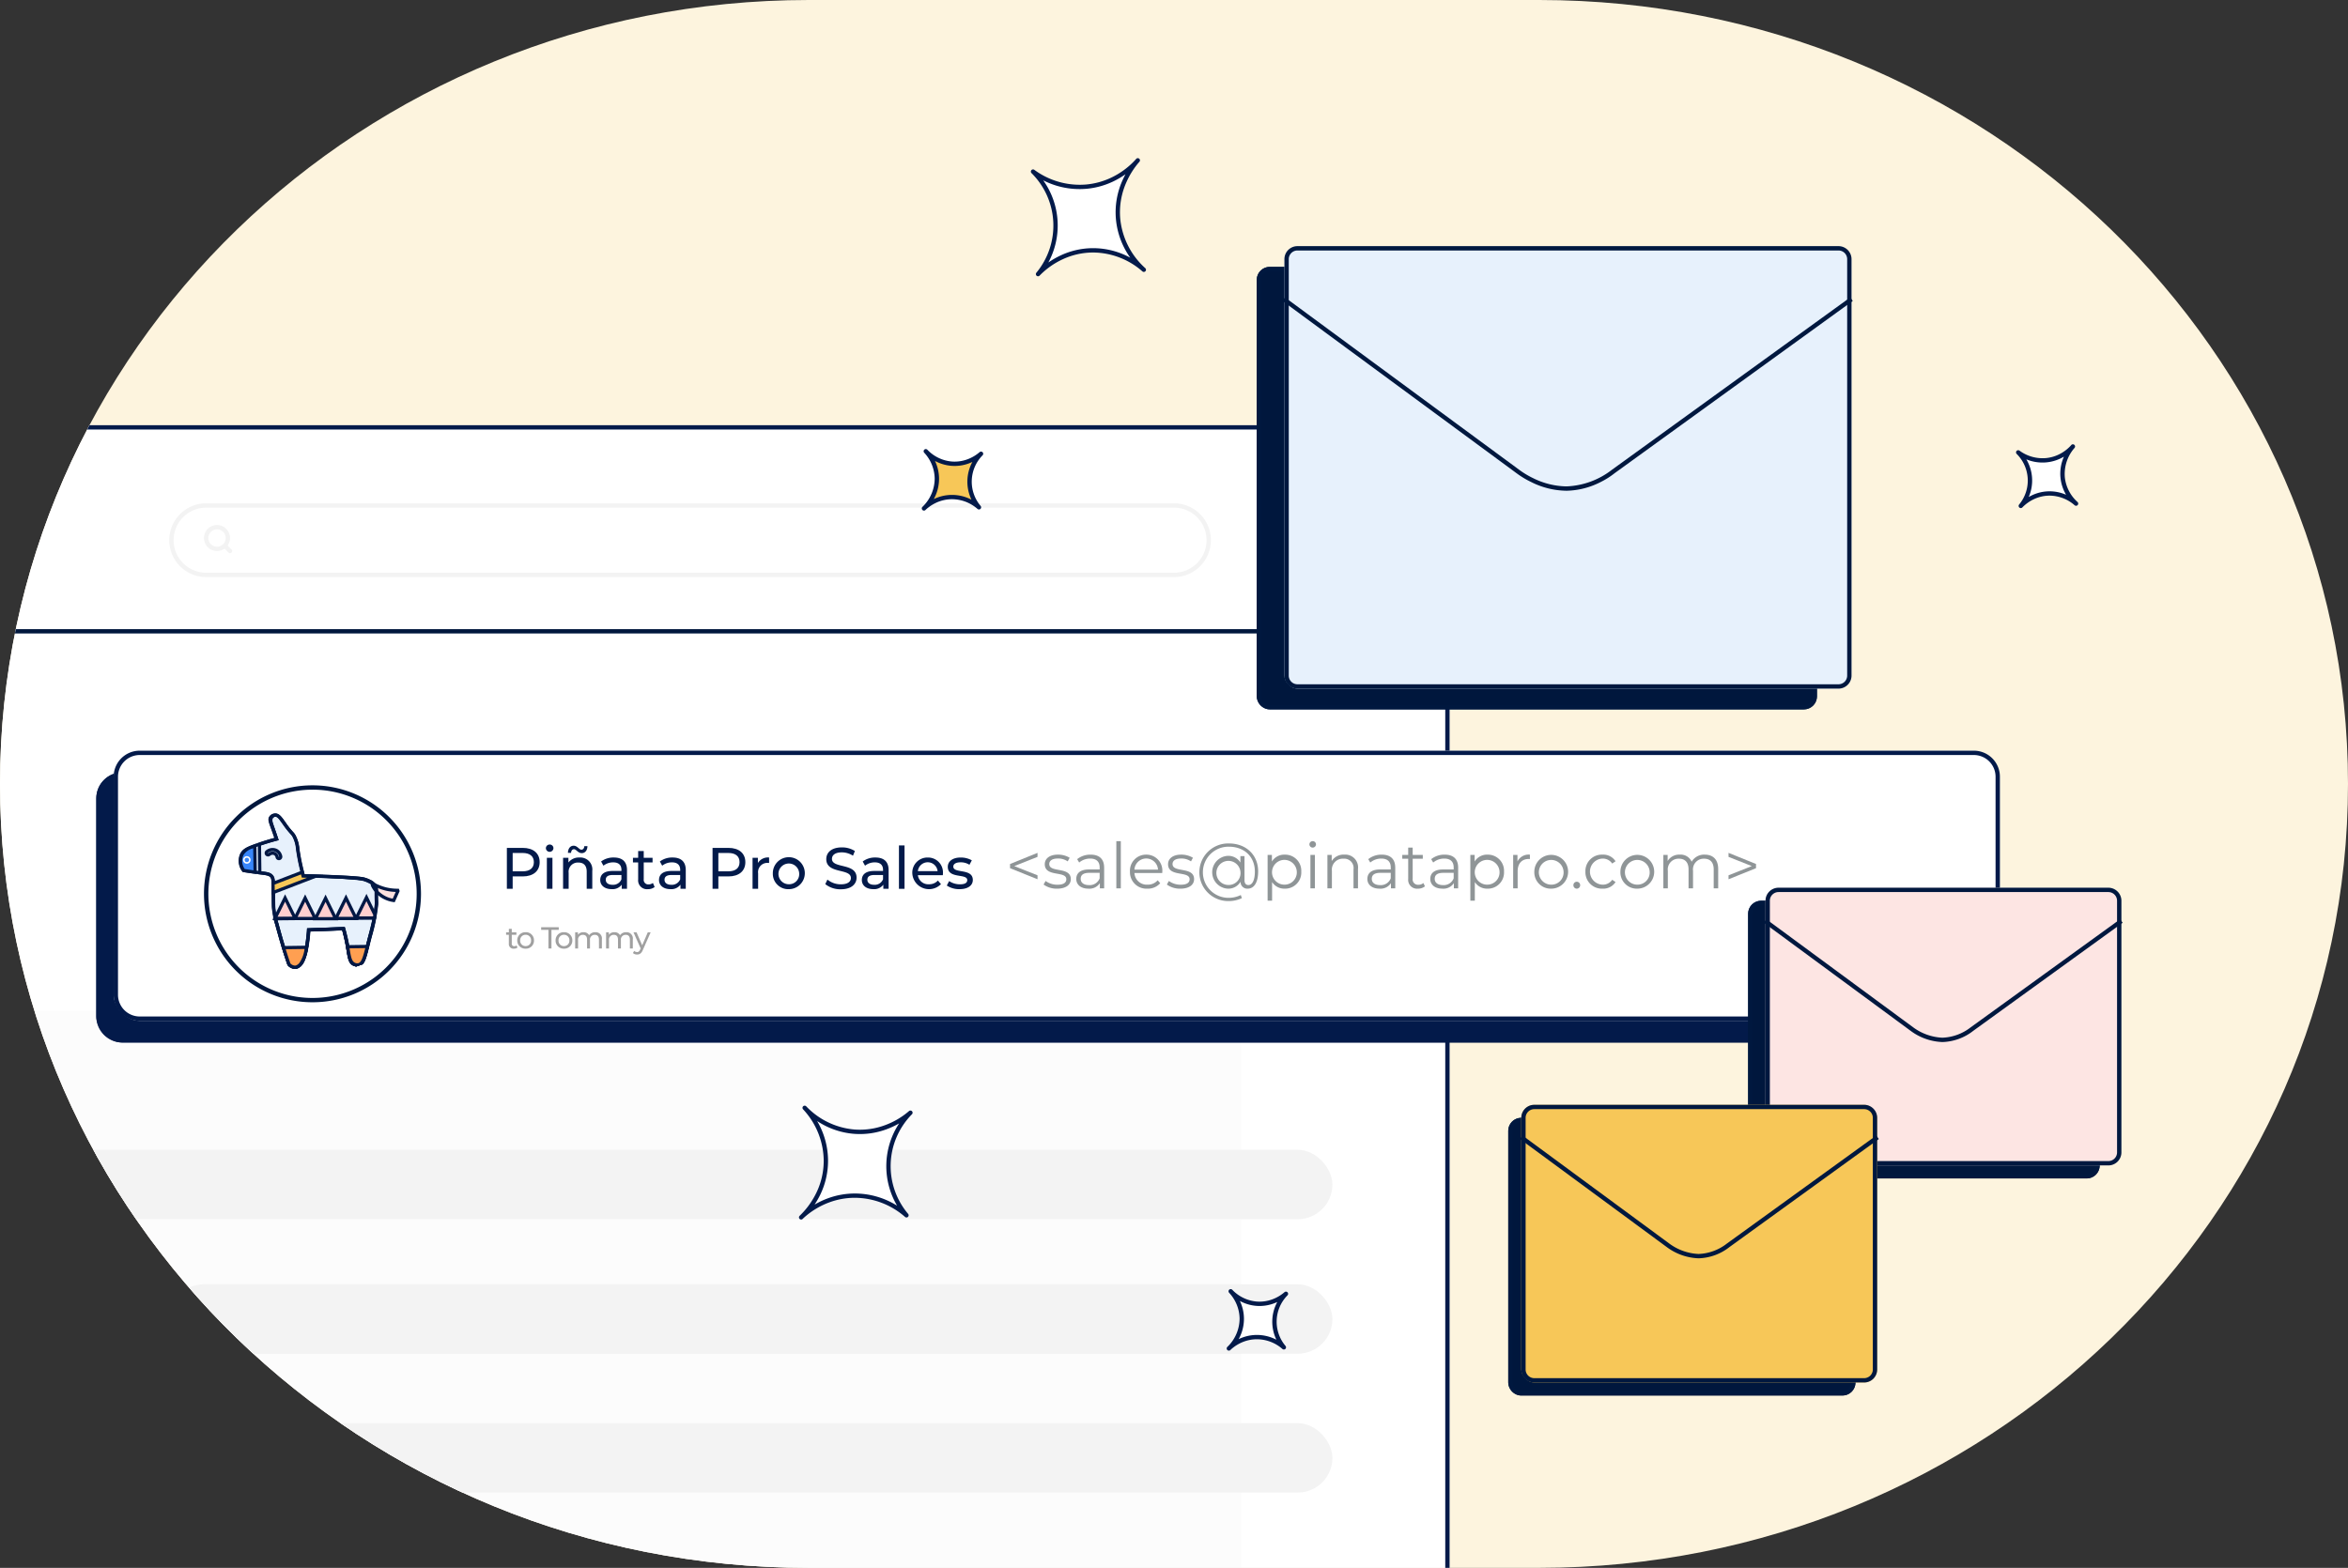 <svg xmlns="http://www.w3.org/2000/svg" xmlns:xlink="http://www.w3.org/1999/xlink" width="541" height="361.355" viewBox="0 0 541 361.355"><rect x="0" y="0" width="541" height="361.355" fill="#333333" stroke="none"/><defs><clipPath id="a"><path d="M550,346.678h0c0,99.786-83.429,180.678-186.344,180.678H195.345C92.43,527.355,9,446.462,9,346.678S92.431,166,195.345,166H363.656C466.571,166,550,246.893,550,346.678" transform="translate(302 699)" fill="#e7f1fc"/></clipPath><clipPath id="b"><circle cx="20.736" cy="20.736" r="20.736" fill="#fda9a9"/></clipPath><clipPath id="c"><rect width="38.835" height="40.297" transform="translate(-6 -1)" fill="none" stroke="#021844" stroke-width="1"/></clipPath><clipPath id="d"><rect width="42.496" height="9.824" fill="none"/></clipPath></defs><g transform="translate(-311 -865)"><path d="M550,346.678h0c0,99.786-83.429,180.678-186.344,180.678H195.345C92.43,527.355,9,446.462,9,346.678S92.431,166,195.345,166H363.656C466.571,166,550,246.893,550,346.678" transform="translate(302 699)" fill="#fdf4de"/><g clip-path="url(#a)"><path d="M18,0H329a18,18,0,0,1,18,18V289a18,18,0,0,1-18,18H18A18,18,0,0,1,0,289V18A18,18,0,0,1,18,0Z" transform="translate(298 963)" fill="#fff"/><path d="M18,1A17,17,0,0,0,1,18V289a17,17,0,0,0,17,17H329a17,17,0,0,0,17-17V18A17,17,0,0,0,329,1H18m0-1H329a18,18,0,0,1,18,18V289a18,18,0,0,1-18,18H18A18,18,0,0,1,0,289V18A18,18,0,0,1,18,0Z" transform="translate(298 963)" fill="#031a4a"/><rect width="299" height="172" rx="9" transform="translate(298 1098)" fill="#f5f5f5" opacity="0.274"/><rect width="295" height="16" rx="8" transform="translate(323 1130)" fill="#f3f3f3"/><rect width="268" height="16" rx="8" transform="translate(350 1161)" fill="#f3f3f3"/><rect width="268" height="16" rx="8" transform="translate(350 1193)" fill="#f3f3f3"/><path d="M347,.5H0v-1H347Z" transform="translate(298.5 1010.5)" fill="#00173d"/><rect width="240" height="17" rx="8.5" transform="translate(350 981)" fill="#fff"/><path d="M8.5,1a7.5,7.5,0,0,0,0,15h223a7.5,7.5,0,0,0,0-15H8.5m0-1h223a8.5,8.5,0,0,1,0,17H8.5a8.5,8.5,0,0,1,0-17Z" transform="translate(350 981)" fill="#f3f3f3"/><circle cx="3" cy="3" r="3" transform="translate(358 986)" fill="#fff"/><path d="M3,1A2,2,0,1,0,5,3,2,2,0,0,0,3,1M3,0A3,3,0,1,1,0,3,3,3,0,0,1,3,0Z" transform="translate(358 986)" fill="#f3f3f3"/><path d="M1,1.5a.5.5,0,0,1-.354-.146l-1-1a.5.5,0,0,1,0-.707.5.5,0,0,1,.707,0l1,1A.5.5,0,0,1,1,1.5Z" transform="translate(363 991)" fill="#f3f3f3"/></g><g transform="translate(29.479 -122.009)"><g transform="translate(335.32 1170.592)" clip-path="url(#b)"><rect width="41.473" height="52.944" transform="translate(0 -6.177)" fill="#fda9a9"/></g><path d="M4.46,11.543a1.494,1.494,0,0,1-.927.309.965.965,0,0,1-1.025-1.1V7.207H4.386V6.231H2.508V4.8H1.322V6.231H.21v.976H1.322V10.8A1.868,1.868,0,0,0,3.4,12.852,2.237,2.237,0,0,0,4.83,12.4Zm3.891,1.309a3.258,3.258,0,0,0,3.4-3.348,3.248,3.248,0,0,0-3.4-3.335A3.258,3.258,0,0,0,4.941,9.5,3.268,3.268,0,0,0,8.351,12.852Zm0-1.038A2.168,2.168,0,0,1,6.14,9.5a2.158,2.158,0,0,1,2.211-2.3,2.148,2.148,0,0,1,2.2,2.3A2.158,2.158,0,0,1,8.351,11.815Zm10.068,1.062c2.285,0,3.348-1.137,3.348-2.458,0-3.175-5.238-1.853-5.238-3.965,0-.754.63-1.371,2.1-1.371a4.466,4.466,0,0,1,2.372.7l.408-.988a5.088,5.088,0,0,0-2.78-.766c-2.273,0-3.311,1.137-3.311,2.471,0,3.212,5.238,1.878,5.238,3.99,0,.754-.642,1.334-2.137,1.334a4.451,4.451,0,0,1-2.854-1l-.457.964A5.133,5.133,0,0,0,18.419,12.877Zm6.869-6.708a4.36,4.36,0,0,0-2.705.84l.494.889a3.311,3.311,0,0,1,2.075-.7c1.174,0,1.754.581,1.754,1.581v.235H25.028c-1.952,0-2.631.865-2.631,1.915,0,1.137.939,1.927,2.421,1.927a2.43,2.43,0,0,0,2.15-.939v.865h1.124V8.825C28.092,7.034,27.079,6.169,25.288,6.169Zm-.272,5.769c-.9,0-1.445-.408-1.445-1.062,0-.556.334-1.013,1.507-1.013h1.828v.914A1.9,1.9,0,0,1,25.016,11.938Zm8.277-5.769a2.807,2.807,0,0,0-2.36,1.05V6.231H29.8v6.547h1.186V9.406a1.945,1.945,0,0,1,2.075-2.174c1.124,0,1.767.63,1.767,1.915v3.632h1.186V9.011A2.536,2.536,0,0,0,33.293,6.169Zm9.45-2.557V7.219a2.786,2.786,0,0,0-2.285-1.05A3.178,3.178,0,0,0,37.147,9.5a3.188,3.188,0,0,0,3.311,3.348,2.766,2.766,0,0,0,2.335-1.112v1.038h1.137V3.612Zm-2.187,8.2A2.168,2.168,0,0,1,38.345,9.5a2.207,2.207,0,1,1,4.41,0A2.165,2.165,0,0,1,40.557,11.815ZM46.82,7.33v-1.1H45.683v6.547h1.186V9.517a1.954,1.954,0,0,1,2.063-2.211,2.094,2.094,0,0,1,.272.012V6.169A2.5,2.5,0,0,0,46.82,7.33Zm5.72-1.161a4.36,4.36,0,0,0-2.705.84l.494.889a3.311,3.311,0,0,1,2.075-.7c1.174,0,1.754.581,1.754,1.581v.235H52.28c-1.952,0-2.631.865-2.631,1.915,0,1.137.939,1.927,2.421,1.927a2.43,2.43,0,0,0,2.15-.939v.865h1.124V8.825C55.344,7.034,54.331,6.169,52.54,6.169Zm-.272,5.769c-.9,0-1.445-.408-1.445-1.062,0-.556.334-1.013,1.507-1.013h1.828v.914A1.9,1.9,0,0,1,52.268,11.938Z" transform="translate(383.133 1192.195)" fill="#a0a0a0"/><path d="M1.785,14.517H6.21c3.375,0,5.67-2.13,5.67-5.25s-2.3-5.25-5.67-5.25H1.785Zm1.5-1.305V5.321H6.12c2.6,0,4.26,1.59,4.26,3.945s-1.665,3.945-4.26,3.945Zm12.976-6.72a5.3,5.3,0,0,0-3.285,1.02l.6,1.08a4.021,4.021,0,0,1,2.52-.855c1.425,0,2.13.705,2.13,1.92v.285h-2.28c-2.37,0-3.2,1.05-3.2,2.325,0,1.38,1.14,2.34,2.94,2.34a2.951,2.951,0,0,0,2.61-1.14v1.05h1.365v-4.8C19.666,7.541,18.436,6.491,16.261,6.491Zm-.33,7.005c-1.1,0-1.755-.5-1.755-1.29,0-.675.405-1.23,1.83-1.23h2.22v1.11A2.306,2.306,0,0,1,15.931,13.5ZM25.981,6.491a3.408,3.408,0,0,0-2.865,1.275v-1.2h-1.38v7.95h1.44v-4.1a2.361,2.361,0,0,1,2.52-2.64c1.365,0,2.145.765,2.145,2.325v4.41h1.44V9.941C29.281,7.6,27.916,6.491,25.981,6.491Zm10.366,8.145c2.145,0,3.285-1.155,3.285-3.5V4.016h-5.28V5.321h3.8v5.9c0,1.41-.615,2.13-1.8,2.13a2.618,2.618,0,0,1-2.19-1.245l-.87,1.02A3.66,3.66,0,0,0,36.347,14.637Zm8.43-8.145a5.3,5.3,0,0,0-3.285,1.02l.6,1.08a4.021,4.021,0,0,1,2.52-.855c1.425,0,2.13.705,2.13,1.92v.285h-2.28c-2.37,0-3.2,1.05-3.2,2.325,0,1.38,1.14,2.34,2.94,2.34a2.951,2.951,0,0,0,2.61-1.14v1.05h1.365v-4.8C48.182,7.541,46.952,6.491,44.777,6.491Zm-.33,7.005c-1.1,0-1.755-.5-1.755-1.29,0-.675.405-1.23,1.83-1.23h2.22v1.11A2.306,2.306,0,0,1,44.447,13.5Zm9.315,1.11A3.557,3.557,0,0,0,57,12.9l-1.1-.69a2.478,2.478,0,0,1-2.16,1.14,2.634,2.634,0,0,1-2.73-2.805,2.638,2.638,0,0,1,2.73-2.79,2.478,2.478,0,0,1,2.16,1.14L57,8.186a3.546,3.546,0,0,0-3.24-1.7,3.972,3.972,0,0,0-4.2,4.05A3.984,3.984,0,0,0,53.763,14.607Zm7.785,0a3.956,3.956,0,0,0,4.125-4.065,4.134,4.134,0,0,0-8.265,0A3.968,3.968,0,0,0,61.548,14.607Zm0-1.26a2.632,2.632,0,0,1-2.685-2.805,2.68,2.68,0,1,1,5.355,0A2.621,2.621,0,0,1,61.548,13.346Zm9.735-6.855a3.383,3.383,0,0,0-2.775,1.275V3.386h-1.44V14.517h1.38v-1.26a3.359,3.359,0,0,0,2.835,1.35,3.871,3.871,0,0,0,4.02-4.065A3.859,3.859,0,0,0,71.283,6.491Zm-.12,6.855a2.629,2.629,0,0,1-2.67-2.805,2.68,2.68,0,1,1,5.355,0A2.632,2.632,0,0,1,71.163,13.346Zm7.815,1.26c2.115,0,3.435-.915,3.435-2.355,0-3.09-5.04-1.56-5.04-3.435,0-.63.615-1.1,1.875-1.1a4.152,4.152,0,0,1,2.3.63l.615-1.14a5.785,5.785,0,0,0-2.9-.72c-2.04,0-3.315.96-3.315,2.385,0,3.165,5.025,1.62,5.025,3.405,0,.675-.555,1.08-1.89,1.08a5.109,5.109,0,0,1-2.79-.825l-.6,1.14A5.738,5.738,0,0,0,78.979,14.607ZM98.008,8.481l-4.744,1.874v.911l4.744,1.874v-.879L94.249,10.81,98.008,9.36Zm5.527-1.821V9.752a2.388,2.388,0,0,0-1.959-.9,2.724,2.724,0,0,0-2.838,2.859,2.732,2.732,0,0,0,2.838,2.87,2.371,2.371,0,0,0,2-.953v.889h.974V6.66Zm-1.874,7.031a1.858,1.858,0,0,1-1.9-1.98,1.892,1.892,0,1,1,3.78,0A1.856,1.856,0,0,1,101.661,13.691ZM108.1,8.852a3.737,3.737,0,0,0-2.319.72l.424.762a2.838,2.838,0,0,1,1.779-.6c1.006,0,1.5.5,1.5,1.355v.2h-1.609c-1.673,0-2.255.741-2.255,1.641,0,.974.8,1.652,2.075,1.652a2.083,2.083,0,0,0,1.842-.8v.741h.964V11.128C110.5,9.593,109.634,8.852,108.1,8.852Zm-.233,4.945c-.773,0-1.239-.349-1.239-.911,0-.476.286-.868,1.292-.868h1.567V12.8A1.628,1.628,0,0,1,107.866,13.8Zm7.094-4.945a2.406,2.406,0,0,0-2.022.9V8.9h-.974v5.612h1.017V11.626a1.667,1.667,0,0,1,1.779-1.864c.964,0,1.514.54,1.514,1.641v3.113h1.017v-3.23A2.174,2.174,0,0,0,114.96,8.852Zm4.352-1.027a.662.662,0,1,0-.688-.657A.665.665,0,0,0,119.312,7.824Zm-1.281,8.81a1.674,1.674,0,0,0,1.789-1.864V8.9H118.8v5.887c0,.646-.3.985-.837.985a1.286,1.286,0,0,1-.826-.265l-.328.784A2,2,0,0,0,118.031,16.634Zm5.347-7.783a3.737,3.737,0,0,0-2.319.72l.424.762a2.838,2.838,0,0,1,1.779-.6c1.006,0,1.5.5,1.5,1.355v.2h-1.609c-1.673,0-2.255.741-2.255,1.641,0,.974.8,1.652,2.075,1.652a2.083,2.083,0,0,0,1.842-.8v.741h.964V11.128C125.782,9.593,124.914,8.852,123.378,8.852Zm-.233,4.945c-.773,0-1.239-.349-1.239-.911,0-.476.286-.868,1.292-.868h1.567V12.8A1.628,1.628,0,0,1,123.146,13.8Zm6.576.784a2.511,2.511,0,0,0,2.287-1.207l-.773-.487a1.749,1.749,0,0,1-1.525.8,1.86,1.86,0,0,1-1.927-1.98,1.862,1.862,0,0,1,1.927-1.97,1.749,1.749,0,0,1,1.525.8l.773-.5a2.5,2.5,0,0,0-2.287-1.2,2.8,2.8,0,0,0-2.965,2.859A2.812,2.812,0,0,0,129.721,14.58Zm5.5,0a2.792,2.792,0,0,0,2.912-2.87,2.918,2.918,0,0,0-5.834,0A2.8,2.8,0,0,0,135.217,14.58Zm0-.889a1.858,1.858,0,0,1-1.9-1.98,1.892,1.892,0,1,1,3.78,0A1.85,1.85,0,0,1,135.217,13.691Zm6.872-4.839a2.388,2.388,0,0,0-1.959.9V6.66h-1.017v7.857h.974v-.889a2.371,2.371,0,0,0,2,.953,2.732,2.732,0,0,0,2.838-2.87A2.724,2.724,0,0,0,142.089,8.852ZM142,13.691a1.856,1.856,0,0,1-1.885-1.98,1.892,1.892,0,1,1,3.78,0A1.858,1.858,0,0,1,142,13.691Zm5.517.889c1.493,0,2.425-.646,2.425-1.662,0-2.181-3.558-1.1-3.558-2.425,0-.445.434-.773,1.324-.773a2.931,2.931,0,0,1,1.62.445l.434-.8a4.084,4.084,0,0,0-2.044-.508c-1.44,0-2.34.678-2.34,1.684,0,2.234,3.547,1.144,3.547,2.4,0,.476-.392.762-1.334.762a3.606,3.606,0,0,1-1.969-.582l-.424.8A4.05,4.05,0,0,0,147.521,14.58Zm7.815-7.55a4.692,4.692,0,0,0-5,4.8,4.688,4.688,0,0,0,4.956,4.828,5.337,5.337,0,0,0,2.277-.5l-.233-.678a4.569,4.569,0,0,1-2.044.466,3.947,3.947,0,0,1-4.183-4.119,3.964,3.964,0,0,1,4.225-4.1,3.884,3.884,0,0,1,4.214,3.96c0,1.324-.36,2.086-.985,2.086-.328,0-.6-.2-.6-.762V9.2h-.921v.858a2.308,2.308,0,0,0-1.938-.9,2.554,2.554,0,0,0-2.594,2.7A2.572,2.572,0,0,0,155.1,14.58a2.266,2.266,0,0,0,2.012-1.006,1.191,1.191,0,0,0,1.271,1.006c1.2,0,1.885-1.1,1.885-2.9A4.589,4.589,0,0,0,155.335,7.03Zm-.085,6.724a1.755,1.755,0,0,1-1.8-1.9,1.807,1.807,0,1,1,3.611,0A1.763,1.763,0,0,1,155.251,13.754Zm13.088-4.9a2.529,2.529,0,0,0-2.16,1.038,2.077,2.077,0,0,0-1.948-1.038,2.275,2.275,0,0,0-1.938.889V8.9h-.974v5.612h1.017V11.626a1.629,1.629,0,0,1,1.684-1.864c.921,0,1.451.54,1.451,1.641v3.113h1.017V11.626a1.629,1.629,0,0,1,1.684-1.864c.921,0,1.451.54,1.451,1.641v3.113h1.017v-3.23A2.152,2.152,0,0,0,168.338,8.852Zm5.792,0a3.737,3.737,0,0,0-2.319.72l.424.762a2.838,2.838,0,0,1,1.779-.6c1.006,0,1.5.5,1.5,1.355v.2h-1.609c-1.673,0-2.255.741-2.255,1.641,0,.974.8,1.652,2.075,1.652a2.083,2.083,0,0,0,1.842-.8v.741h.964V11.128C176.534,9.593,175.666,8.852,174.13,8.852ZM173.9,13.8c-.773,0-1.239-.349-1.239-.911,0-.476.286-.868,1.292-.868h1.567V12.8A1.628,1.628,0,0,1,173.9,13.8Zm11.118-4.945a2.529,2.529,0,0,0-2.16,1.038,2.077,2.077,0,0,0-1.948-1.038,2.275,2.275,0,0,0-1.938.889V8.9H178v5.612h1.017V11.626A1.629,1.629,0,0,1,180.7,9.762c.921,0,1.451.54,1.451,1.641v3.113h1.017V11.626a1.629,1.629,0,0,1,1.684-1.864c.921,0,1.451.54,1.451,1.641v3.113h1.017v-3.23A2.152,2.152,0,0,0,185.016,8.852Zm5.792,0a3.737,3.737,0,0,0-2.319.72l.424.762a2.838,2.838,0,0,1,1.779-.6c1.006,0,1.5.5,1.5,1.355v.2h-1.609c-1.673,0-2.255.741-2.255,1.641,0,.974.8,1.652,2.075,1.652a2.083,2.083,0,0,0,1.842-.8v.741h.964V11.128C193.211,9.593,192.343,8.852,190.808,8.852Zm-.233,4.945c-.773,0-1.239-.349-1.239-.911,0-.476.286-.868,1.292-.868h1.567V12.8A1.628,1.628,0,0,1,190.575,13.8Zm6.936-.339a1.28,1.28,0,0,1-.794.265.827.827,0,0,1-.879-.942V9.741h1.609V8.9h-1.609V7.676h-1.017V8.9h-.953v.837h.953v3.081A1.6,1.6,0,0,0,196.6,14.58a1.918,1.918,0,0,0,1.228-.392Zm3.166-4.606a3.737,3.737,0,0,0-2.319.72l.424.762a2.838,2.838,0,0,1,1.779-.6c1.006,0,1.5.5,1.5,1.355v.2h-1.609c-1.673,0-2.255.741-2.255,1.641,0,.974.8,1.652,2.075,1.652a2.083,2.083,0,0,0,1.842-.8v.741h.964V11.128C203.08,9.593,202.212,8.852,200.676,8.852Zm-.233,4.945c-.773,0-1.239-.349-1.239-.911,0-.476.286-.868,1.292-.868h1.567V12.8A1.628,1.628,0,0,1,200.443,13.8Zm6.576.784a2.511,2.511,0,0,0,2.287-1.207l-.773-.487a1.749,1.749,0,0,1-1.525.8,1.86,1.86,0,0,1-1.927-1.98,1.862,1.862,0,0,1,1.927-1.97,1.749,1.749,0,0,1,1.525.8l.773-.5a2.5,2.5,0,0,0-2.287-1.2,2.8,2.8,0,0,0-2.965,2.859A2.812,2.812,0,0,0,207.019,14.58Zm5.5,0a2.792,2.792,0,0,0,2.912-2.87,2.918,2.918,0,0,0-5.834,0A2.8,2.8,0,0,0,212.515,14.58Zm0-.889a1.858,1.858,0,0,1-1.9-1.98,1.892,1.892,0,1,1,3.78,0A1.85,1.85,0,0,1,212.515,13.691Zm4.013.889a.706.706,0,0,0,.7-.731.7.7,0,0,0-.7-.72.707.707,0,0,0-.72.72A.716.716,0,0,0,216.528,14.58Zm4.055,0a2.511,2.511,0,0,0,2.287-1.207l-.773-.487a1.75,1.75,0,0,1-1.525.8,1.86,1.86,0,0,1-1.927-1.98,1.862,1.862,0,0,1,1.927-1.97,1.75,1.75,0,0,1,1.525.8l.773-.5a2.5,2.5,0,0,0-2.287-1.2,2.8,2.8,0,0,0-2.965,2.859A2.812,2.812,0,0,0,220.583,14.58Zm5.5,0a2.792,2.792,0,0,0,2.912-2.87,2.918,2.918,0,0,0-5.834,0A2.8,2.8,0,0,0,226.079,14.58Zm0-.889a1.858,1.858,0,0,1-1.9-1.98,1.892,1.892,0,1,1,3.78,0A1.85,1.85,0,0,1,226.079,13.691Zm4.013.889a.706.706,0,0,0,.7-.731.7.7,0,0,0-.7-.72.708.708,0,0,0-.72.72A.716.716,0,0,0,230.092,14.58ZM235.916,8.9v2.9a1.651,1.651,0,0,1-1.737,1.864c-.964,0-1.514-.551-1.514-1.652V8.9h-1.016v3.23a2.205,2.205,0,0,0,2.414,2.446,2.283,2.283,0,0,0,1.906-.911v.847h.964V8.9Zm6.819,5.612h1.249l-2.594-3.293L243.752,8.9h-1.228l-3.06,2.8V6.66h-1.017v7.857h1.017V12.981l1.165-1.08Zm1.557-6.036V9.36l3.77,1.451-3.77,1.451v.879l4.744-1.874v-.911Z" transform="translate(375.335 1173.108)" fill="#a0a0a0"/><g transform="matrix(0.966, -0.259, 0.259, 0.966, 337.614, 1185.964)"><g transform="translate(0 0)"><path d="M16.618,1.122C15.573-.234,13.12-.041,11.361.1A12.693,12.693,0,0,0,5.142,2.405,12.619,12.619,0,0,0,.7,9.07C.371,10.157-.455,11.684.326,13.6c.183.448.349,2.092,1.866,2.785a4.837,4.837,0,0,0,3.4.063c3.971-1.046,6.647-4.277,7.63-5.577C13.907,9.96,18.618,3.718,16.618,1.122Z" transform="translate(0 1.455)" fill="#f6bf5a"/><circle cx="0.747" cy="0.747" r="0.747" transform="translate(3.482 12.205)" fill="#de8027"/><circle cx="1.199" cy="1.199" r="1.199" transform="translate(9.701 8.913)" fill="#de8027"/><circle cx="0.953" cy="0.953" r="0.953" transform="translate(17.681 7.469)" fill="#de8027"/><ellipse cx="0.533" cy="0.459" rx="0.533" ry="0.459" transform="translate(22.719 7.817) rotate(-64.809)" fill="#de8027"/><circle cx="1.109" cy="1.109" r="1.109" transform="translate(22.816 12.38)" fill="#de8027"/><circle cx="0.599" cy="0.599" r="0.599" transform="translate(15.449 12.491)" fill="#de8027"/><circle cx="0.808" cy="0.808" r="0.808" transform="translate(27.984 11.207)" fill="#de8027"/><circle cx="1.635" cy="1.635" r="1.635" transform="translate(0.102 14.248)" fill="#683617"/><circle cx="1.592" cy="1.592" r="1.592" transform="translate(1.642 14.496)" fill="#683617"/><circle cx="1.592" cy="1.592" r="1.592" transform="translate(1.207 14.82)" fill="#683617"/><circle cx="0.862" cy="0.862" r="0.862" transform="translate(0.78 13.386)" fill="#683617"/><circle cx="1.592" cy="1.592" r="1.592" transform="translate(3.239 14.073)" fill="#683617"/><circle cx="1.592" cy="1.592" r="1.592" transform="translate(1.563 11.626)" fill="#683617"/><circle cx="1.358" cy="1.358" r="1.358" transform="translate(3.554 11.21)" fill="#683617"/><circle cx="1.592" cy="1.592" r="1.592" transform="translate(4.136 11.205)" fill="#683617"/><circle cx="1.592" cy="1.592" r="1.592" transform="translate(4.153 12.159)" fill="#683617"/><circle cx="1.592" cy="1.592" r="1.592" transform="translate(5.963 11.501)" fill="#683617"/><circle cx="1.592" cy="1.592" r="1.592" transform="translate(4.391 9.159)" fill="#683617"/><path d="M2.459.01A2.524,2.524,0,0,0,.867,1.227C.281,2.016-.372,3.5.256,4.307a1.321,1.321,0,0,0,.926.507c.48.021.641-.334,1.309-.384a2.3,2.3,0,0,1,.827.1c.592.181.695.471,1.117.491a1.1,1.1,0,0,0,.774-.291c.508-.5.2-1.507.088-1.889C4.941,1.66,3.82-.147,2.459.01Z" transform="translate(5.05 7.772)" fill="#e4b77f"/><path d="M4.943.11c-.883.443-.315,1.8-1.325,3.207C2.376,5.042.318,4.649.028,5.925c-.186.817.6,1.007.983,2.649.46,1.967-.387,3,.35,3.755a2.378,2.378,0,0,0,1.969.417c1.587-.333,1.764-2.042,3.088-2.1.62-.027.695.348,1.86.448a3.649,3.649,0,0,0,1.609-.113A3.267,3.267,0,0,0,11.622,9C12.6,6.059,9.91,2.653,7.679,1.052,7.008.569,5.784-.309,4.943.11Z" transform="translate(1.737 2.447)" fill="#9ab800"/><path d="M2.439,3.9c-.879.653-2.156.22-2.4.913A1.388,1.388,0,0,0,.322,5.926a4.355,4.355,0,0,0,2.5,1.649c4.1,1.439,3.572,1.771,4.908,1.873,1.726.13,1.531-.507,4.505-.758,2.261-.188,3.083.119,4.038-.612.929-.709,1.509-2.039,1.116-2.6-.258-.371-.755-.12-1.5-.3C13.847,4.66,13.97,1.827,11.814,1a2.8,2.8,0,0,0-2.382.136,3.135,3.135,0,0,0-1.07,2.71C5.444.432,4.187-.233,3.649.063,2.862.494,3.77,2.908,2.439,3.9Z" transform="translate(14.059 0.914)" fill="#7fae13"/><circle cx="3.334" cy="3.334" r="3.334" transform="translate(8.031 1.669)" fill="#e64f25"/><circle cx="3.334" cy="3.334" r="3.334" transform="translate(15.561)" fill="#e64f25"/><circle cx="3.334" cy="3.334" r="3.334" transform="translate(21.699 2.713)" fill="#e64f25"/><circle cx="1.592" cy="1.592" r="1.592" transform="translate(4.391 11.794)" fill="#683617"/><circle cx="1.592" cy="1.592" r="1.592" transform="translate(6.194 9.306)" fill="#683617"/><circle cx="1.592" cy="1.592" r="1.592" transform="translate(3.785 14.073)" fill="#683617"/><circle cx="1.016" cy="1.016" r="1.016" transform="translate(5.645 11.188)" fill="#683617"/><circle cx="1.016" cy="1.016" r="1.016" transform="translate(7.448 8.701)" fill="#683617"/><path d="M0,16.588a5.82,5.82,0,0,0,3.108-2.141c.938-1.374.674-2.563.9-4.231.574-4.292,4.2-7.108,4.787-7.567A12.952,12.952,0,0,1,15.631.042,13.177,13.177,0,0,1,25.42,3.248a12.776,12.776,0,0,1,3.975,7.437c.282,1.9.513,2.936-.018,3.773a3.852,3.852,0,0,1-2.461,1.484c-4.919,1.185-10.682.672-15.8.76-2.037.034-4.075.05-6.112.095-.641.015-1.282.006-1.924.022A12.651,12.651,0,0,1,1.195,16.8,8.539,8.539,0,0,1,0,16.588Z" transform="translate(2.462 1.361)" fill="#fbcb74"/><circle cx="0.747" cy="0.747" r="0.747" transform="translate(8.119 15.665)" fill="#f6b830"/><circle cx="1.199" cy="1.199" r="1.199" transform="translate(10.297 8.86)" fill="#f6b830"/><circle cx="0.953" cy="0.953" r="0.953" transform="translate(18.277 7.416)" fill="#f6b830"/><ellipse cx="0.533" cy="0.459" rx="0.533" ry="0.459" transform="translate(23.315 7.764) rotate(-64.809)" fill="#f6b830"/><circle cx="1.109" cy="1.109" r="1.109" transform="translate(23.411 12.327)" fill="#f6b830"/><circle cx="0.599" cy="0.599" r="0.599" transform="translate(16.044 12.438)" fill="#f6b830"/><circle cx="0.808" cy="0.808" r="0.808" transform="translate(28.58 11.154)" fill="#f6b830"/></g></g><path d="M6.247,7.341,6.24,2.4H5.661L3.628,5.873,1.567,2.4H.988V7.341h.678V3.762L3.452,6.741h.325l1.786-3,.007,3.6ZM8.711,3.565a2.492,2.492,0,0,0-1.546.48l.282.508a1.892,1.892,0,0,1,1.186-.4c.671,0,1,.332,1,.9v.134H8.562c-1.115,0-1.5.494-1.5,1.094,0,.649.536,1.1,1.384,1.1a1.389,1.389,0,0,0,1.228-.536v.494h.642V5.082C10.313,4.059,9.734,3.565,8.711,3.565Zm-.155,3.3c-.515,0-.826-.233-.826-.607,0-.318.191-.579.861-.579H9.635V6.2A1.085,1.085,0,0,1,8.555,6.861Zm7.412-3.3a1.686,1.686,0,0,0-1.44.692,1.385,1.385,0,0,0-1.3-.692,1.516,1.516,0,0,0-1.292.593V3.6h-.649V7.341h.678V5.414a1.086,1.086,0,0,1,1.122-1.242c.614,0,.967.36.967,1.094V7.341h.678V5.414a1.086,1.086,0,0,1,1.122-1.242c.614,0,.967.36.967,1.094V7.341H17.5V5.188A1.435,1.435,0,0,0,15.968,3.565Zm3.861,0a2.492,2.492,0,0,0-1.546.48l.282.508a1.892,1.892,0,0,1,1.186-.4c.671,0,1,.332,1,.9v.134H19.681c-1.115,0-1.5.494-1.5,1.094,0,.649.536,1.1,1.384,1.1a1.389,1.389,0,0,0,1.228-.536v.494h.642V5.082C21.431,4.059,20.853,3.565,19.829,3.565Zm-.155,3.3c-.515,0-.826-.233-.826-.607,0-.318.191-.579.861-.579h1.045V6.2A1.085,1.085,0,0,1,19.674,6.861Z" transform="translate(344.91 1182.663)" fill="#031a4a"/><path d="M3.274,7.341h.7V3.014H5.667V2.4H1.58v.614H3.274ZM7.22,3.565a2.492,2.492,0,0,0-1.546.48l.282.508a1.892,1.892,0,0,1,1.186-.4c.671,0,1,.332,1,.9v.134H7.072c-1.115,0-1.5.494-1.5,1.094,0,.649.536,1.1,1.384,1.1A1.389,1.389,0,0,0,8.18,6.847v.494h.642V5.082C8.823,4.059,8.244,3.565,7.22,3.565Zm-.155,3.3c-.515,0-.826-.233-.826-.607,0-.318.191-.579.861-.579H8.145V6.2A1.085,1.085,0,0,1,7.065,6.861Zm4.384.522a1.674,1.674,0,0,0,1.525-.8l-.515-.325a1.166,1.166,0,0,1-1.017.536,1.24,1.24,0,0,1-1.285-1.32,1.242,1.242,0,0,1,1.285-1.313,1.166,1.166,0,0,1,1.017.536l.515-.332a1.669,1.669,0,0,0-1.525-.8A1.869,1.869,0,0,0,9.472,5.471,1.875,1.875,0,0,0,11.449,7.384Zm3.664,0a1.862,1.862,0,0,0,1.941-1.913,1.856,1.856,0,0,0-1.941-1.906,1.862,1.862,0,0,0-1.948,1.906A1.867,1.867,0,0,0,15.112,7.384Zm0-.593a1.239,1.239,0,0,1-1.264-1.32,1.261,1.261,0,1,1,2.52,0A1.233,1.233,0,0,1,15.112,6.791Z" transform="translate(346.605 1190.604)" fill="#031a4a"/><rect width="434.609" height="62.26" rx="6" transform="translate(303.709 1165.024)" fill="#031a4a"/><path d="M6,1A5.006,5.006,0,0,0,1,6V56.26a5.006,5.006,0,0,0,5,5H428.609a5.006,5.006,0,0,0,5-5V6a5.006,5.006,0,0,0-5-5H6M6,0H428.609a6,6,0,0,1,6,6V56.26a6,6,0,0,1-6,6H6a6,6,0,0,1-6-6V6A6,6,0,0,1,6,0Z" transform="translate(303.709 1165.024)" fill="#031a4a"/><rect width="434.609" height="62.26" rx="6" transform="translate(307.709 1160.024)" fill="#fff"/><path d="M6,1A5.006,5.006,0,0,0,1,6V56.26a5.006,5.006,0,0,0,5,5H428.609a5.006,5.006,0,0,0,5-5V6a5.006,5.006,0,0,0-5-5H6M6,0H428.609a6,6,0,0,1,6,6V56.26a6,6,0,0,1-6,6H6a6,6,0,0,1-6-6V6A6,6,0,0,1,6,0Z" transform="translate(307.709 1160.024)" fill="#031a4a"/></g><circle cx="25" cy="25" r="25" transform="translate(358 1046)" fill="#fff"/><path d="M25,1a24.007,24.007,0,0,0-9.342,46.114A24.006,24.006,0,0,0,34.342,2.886,23.849,23.849,0,0,0,25,1m0-1A25,25,0,1,1,0,25,25,25,0,0,1,25,0Z" transform="translate(358 1046)" fill="#00173d"/><g transform="translate(600.57 921.73)"><rect width="129.068" height="101.98" rx="3" transform="translate(0 4.78)" fill="#00173d"/><path d="M3,1A2,2,0,0,0,1,3V98.98a2,2,0,0,0,2,2H126.068a2,2,0,0,0,2-2V3a2,2,0,0,0-2-2H3M3,0H126.068a3,3,0,0,1,3,3V98.98a3,3,0,0,1-3,3H3a3,3,0,0,1-3-3V3A3,3,0,0,1,3,0Z" transform="translate(0 4.78)" fill="#00183f"/><rect width="130.662" height="101.98" rx="3" transform="translate(6.374 0)" fill="#e7f1fc"/><path d="M3,1A2,2,0,0,0,1,3V98.98a2,2,0,0,0,2,2H127.662a2,2,0,0,0,2-2V3a2,2,0,0,0-2-2H3M3,0H127.662a3,3,0,0,1,3,3V98.98a3,3,0,0,1-3,3H3a3,3,0,0,1-3-3V3A3,3,0,0,1,3,0Z" transform="translate(6.374 0)" fill="#00183f"/><path d="M-12268.248,5567.434a18.5,18.5,0,0,1-8.084-2.016,20.256,20.256,0,0,1-3.365-2.032l-53.924-39.7.594-.806,53.942,39.717a19.607,19.607,0,0,0,3.215,1.936,17.883,17.883,0,0,0,7.62,1.9h.045a18.156,18.156,0,0,0,10.494-3.828l.03-.023,54.881-39.707.586.811-54.866,39.7a18.1,18.1,0,0,1-3.173,2.016,17.985,17.985,0,0,1-7.948,2.036Z" transform="translate(12339.54 -5511.061)" fill="#00183f"/></g><path d="M4.907,0a9.473,9.473,0,0,1,.248,6.771A9.583,9.583,0,0,1,0,12.237a9.52,9.52,0,0,1,6.958-.248,9.482,9.482,0,0,1,5.031,4.348A9.15,9.15,0,0,1,16.648,4.908,9.394,9.394,0,0,1,9.5,4.72,9.312,9.312,0,0,1,4.907,0Z" transform="translate(589.955 1164.289) rotate(-20)" fill="#fff"/><path d="M4.907-.5a.5.5,0,0,1,.459.3A8.814,8.814,0,0,0,9.711,4.265a8.442,8.442,0,0,0,3.534.762,9.089,9.089,0,0,0,3.222-.586.5.5,0,0,1,.4.918,8.65,8.65,0,0,0-4.4,10.8.5.5,0,0,1-.909.41,8.979,8.979,0,0,0-4.761-4.115,8.644,8.644,0,0,0-2.952-.517,9.2,9.2,0,0,0-3.54.712L.2,12.7a.5.5,0,0,1-.655-.26A.5.5,0,0,1-.2,11.779l.1-.043A9.105,9.105,0,0,0,4.684,6.6,8.952,8.952,0,0,0,4.45.2v0h0A.5.5,0,0,1,4.71-.459.5.5,0,0,1,4.907-.5Zm8.338,6.528A9.435,9.435,0,0,1,9.3,5.175a9.475,9.475,0,0,1-3.17-2.357,9.612,9.612,0,0,1-.5,4.119A9.63,9.63,0,0,1,2.86,10.99c.31-.03.636-.048.975-.048a9.641,9.641,0,0,1,3.293.576,9.748,9.748,0,0,1,3.85,2.57,9.554,9.554,0,0,1,3.168-8.1C13.86,6.013,13.559,6.028,13.245,6.028Z" transform="translate(589.955 1164.289) rotate(-20)" fill="#031a4a"/><path d="M9.4,0a18.149,18.149,0,0,1,.476,12.971A18.359,18.359,0,0,1,0,23.444a18.239,18.239,0,0,1,13.33-.476,18.166,18.166,0,0,1,9.638,8.33A17.529,17.529,0,0,1,31.895,9.4a18,18,0,0,1-13.687-.359A17.84,17.84,0,0,1,9.4,0Z" transform="translate(583.067 923.198) rotate(155)" fill="#fff"/><path d="M9.4-.5a.5.5,0,0,1,.459.3,17.352,17.352,0,0,0,8.554,8.786,16.628,16.628,0,0,0,6.961,1.5,17.885,17.885,0,0,0,6.338-1.154.5.5,0,0,1,.4.918,17.029,17.029,0,0,0-8.671,21.271.5.5,0,0,1-.909.41,17.669,17.669,0,0,0-9.368-8.1,17.017,17.017,0,0,0-5.812-1.017,18.092,18.092,0,0,0-6.965,1.4L.2,23.9a.5.5,0,0,1-.655-.26A.5.5,0,0,1-.2,22.986l.185-.081a18.336,18.336,0,0,0,4.358-2.781,16.94,16.94,0,0,0,5.065-7.319A17.616,17.616,0,0,0,8.945.2l0,0h0A.5.5,0,0,1,9.2-.459.5.5,0,0,1,9.4-.5ZM25.376,11.091A17.621,17.621,0,0,1,18,9.5,17.882,17.882,0,0,1,11.06,3.84a18.144,18.144,0,0,1-.711,9.3,17.928,17.928,0,0,1-5.359,7.747c-.361.308-.718.591-1.067.85a19.032,19.032,0,0,1,3.424-.314A18.014,18.014,0,0,1,13.5,22.5a18.4,18.4,0,0,1,8.2,5.975,17.913,17.913,0,0,1,6.934-17.665A19.11,19.11,0,0,1,25.376,11.091Z" transform="translate(583.067 923.198) rotate(155)" fill="#031a4a"/><path d="M4.907,0a9.473,9.473,0,0,1,.248,6.771A9.583,9.583,0,0,1,0,12.237a9.52,9.52,0,0,1,6.958-.248,9.482,9.482,0,0,1,5.031,4.348A9.15,9.15,0,0,1,16.648,4.908,9.394,9.394,0,0,1,9.5,4.72,9.312,9.312,0,0,1,4.907,0Z" transform="translate(793.788 978.995) rotate(155)" fill="#fff"/><path d="M4.907-.5a.5.5,0,0,1,.459.3A8.814,8.814,0,0,0,9.711,4.265a8.442,8.442,0,0,0,3.534.762,9.089,9.089,0,0,0,3.222-.586.5.5,0,0,1,.4.918,8.65,8.65,0,0,0-4.4,10.8.5.5,0,0,1-.909.41,8.979,8.979,0,0,0-4.761-4.115,8.644,8.644,0,0,0-2.952-.517,9.2,9.2,0,0,0-3.54.712L.2,12.7a.5.5,0,0,1-.655-.26A.5.5,0,0,1-.2,11.779l.1-.043A9.105,9.105,0,0,0,4.684,6.6,8.952,8.952,0,0,0,4.45.2v0h0A.5.5,0,0,1,4.71-.459.5.5,0,0,1,4.907-.5Zm8.338,6.528A9.435,9.435,0,0,1,9.3,5.175a9.475,9.475,0,0,1-3.17-2.357,9.612,9.612,0,0,1-.5,4.119A9.63,9.63,0,0,1,2.86,10.99c.31-.03.636-.048.975-.048a9.641,9.641,0,0,1,3.293.576,9.748,9.748,0,0,1,3.85,2.57,9.554,9.554,0,0,1,3.168-8.1C13.86,6.013,13.559,6.028,13.245,6.028Z" transform="translate(793.788 978.995) rotate(155)" fill="#031a4a"/><path d="M9.4,0a18.149,18.149,0,0,1,.476,12.971A18.359,18.359,0,0,1,0,23.444a18.239,18.239,0,0,1,13.33-.476,18.166,18.166,0,0,1,9.638,8.33A17.529,17.529,0,0,1,31.895,9.4a18,18,0,0,1-13.687-.359A17.84,17.84,0,0,1,9.4,0Z" transform="translate(487.57 1123.548) rotate(-20)" fill="#fff"/><path d="M9.4-.5a.5.5,0,0,1,.459.3,17.352,17.352,0,0,0,8.554,8.786,16.628,16.628,0,0,0,6.961,1.5,17.885,17.885,0,0,0,6.338-1.154.5.5,0,0,1,.4.918,17.029,17.029,0,0,0-8.671,21.271.5.5,0,0,1-.909.41,17.669,17.669,0,0,0-9.368-8.1,17.017,17.017,0,0,0-5.812-1.017,18.092,18.092,0,0,0-6.965,1.4L.2,23.9a.5.5,0,0,1-.655-.26A.5.5,0,0,1-.2,22.986l.185-.081a18.336,18.336,0,0,0,4.358-2.781,16.94,16.94,0,0,0,5.065-7.319A17.616,17.616,0,0,0,8.945.2l0,0h0A.5.5,0,0,1,9.2-.459.5.5,0,0,1,9.4-.5ZM25.376,11.091A17.621,17.621,0,0,1,18,9.5,17.882,17.882,0,0,1,11.06,3.84a18.144,18.144,0,0,1-.711,9.3,17.928,17.928,0,0,1-5.359,7.747c-.361.308-.718.591-1.067.85a19.032,19.032,0,0,1,3.424-.314A18.014,18.014,0,0,1,13.5,22.5a18.4,18.4,0,0,1,8.2,5.975,17.913,17.913,0,0,1,6.934-17.665A19.11,19.11,0,0,1,25.376,11.091Z" transform="translate(487.57 1123.548) rotate(-20)" fill="#031a4a"/><g transform="translate(-25.941 10.516)"><path d="M21.328,118.709a3.549,3.549,0,0,0-.354,1.773,3.667,3.667,0,0,0,.705,1.95c1.4.248,2.551.421,3.343.532,1.817.256,2.521.3,2.993.886.354.44.355,1.009.351,2.129-.01,2.779-.033,4.121,0,4.965a18.5,18.5,0,0,0,.7,3.9c.512,2.095,1.342,5.214,2.64,9.221a1.908,1.908,0,0,0,1.409.709,1.849,1.849,0,0,0,1.23-.709c1.449-1.584,1.892-7.208,1.937-7.8l7.92-.177c.453,1.731.72,3.139.879,4.079.372,2.2.43,3.548,1.407,4.078a1.583,1.583,0,0,0,1.058.178c1.041-.24,1.42-1.8,2.111-4.434,1.169-4.436,1.938-6.974,2.111-9.4.053-.738-.026-.369,0-2.659a2.809,2.809,0,0,0-.176-1.418,3.015,3.015,0,0,0-1.407-1.241,6.183,6.183,0,0,0-1.409-.532c-1.254-.274-6.468-.637-13.549-.887-.449-1.72-.719-3.132-.882-4.078-.483-2.831-.346-3.575-1.055-4.965-.474-.928-.463-.456-2.112-2.838-.911-1.313-1.364-2.107-2.112-2.127a1.261,1.261,0,0,0-1.055.532c-.321.491-.071,1.089.527,2.836.306.894.546,1.632.705,2.129-1.922.482-3.524.991-4.753,1.418-1.824.634-2.693,1.044-3.166,1.95" transform="translate(371.707 932.618)" fill="#e7f1fc"/><path d="M33.058,144.9h0a2.037,2.037,0,0,1-1.44-.753l-.017-.02-.008-.025c-1.046-3.228-1.935-6.334-2.643-9.23a18.63,18.63,0,0,1-.707-3.925c-.023-.6-.018-1.459-.01-2.881,0-.59.007-1.278.01-2.09,0-1.092.006-1.641-.324-2.05-.4-.493-1-.576-2.452-.776L25,123.089c-1.086-.153-2.212-.332-3.347-.533l-.049-.009-.03-.04a3.765,3.765,0,0,1-.729-2.017,3.655,3.655,0,0,1,.368-1.839c.485-.931,1.351-1.355,3.235-2.01,1.512-.526,3.07-.993,4.634-1.389-.222-.689-.439-1.344-.664-2l-.142-.415c-.508-1.477-.7-2.029-.371-2.531a1.386,1.386,0,0,1,1.129-.589h.034c.73.02,1.181.679,1.929,1.77q.134.2.283.411a18.307,18.307,0,0,0,1.543,2.014,3.178,3.178,0,0,1,.578.838,7.709,7.709,0,0,1,.753,2.888c.073.55.164,1.235.314,2.113.234,1.356.514,2.658.856,3.977,6.732.24,12.142.6,13.478.887a6.244,6.244,0,0,1,1.442.544,3.14,3.14,0,0,1,1.46,1.3,2.74,2.74,0,0,1,.189,1.4v.074c-.014,1.228,0,1.691.012,1.967a5.1,5.1,0,0,1-.013.7,41.628,41.628,0,0,1-1.587,7.438c-.168.627-.341,1.276-.528,1.983l-.066.25c-.659,2.51-1.057,4.025-2.138,4.274a1.377,1.377,0,0,1-.306.034,1.826,1.826,0,0,1-.839-.224c-.889-.482-1.063-1.587-1.325-3.26-.045-.288-.092-.586-.146-.907-.226-1.337-.505-2.638-.852-3.973l-7.708.172c-.1,1.264-.58,6.256-1.96,7.765a1.966,1.966,0,0,1-1.317.75Zm-1.237-.9a1.778,1.778,0,0,0,1.236.649h.056a1.719,1.719,0,0,0,1.142-.666c1.4-1.532,1.859-7.1,1.907-7.73l.009-.113.173,0,7.86-.176.1,0,.025.1c.36,1.376.648,2.713.882,4.09.054.322.1.62.146.909.26,1.656.417,2.656,1.2,3.079a1.572,1.572,0,0,0,.72.194,1.126,1.126,0,0,0,.25-.027c.934-.215,1.317-1.675,1.952-4.094l.066-.251c.186-.707.36-1.356.528-1.984a41.491,41.491,0,0,0,1.579-7.391,4.849,4.849,0,0,0,.012-.673c-.01-.279-.026-.745-.012-1.979v-.075a2.539,2.539,0,0,0-.164-1.287,2.9,2.9,0,0,0-1.355-1.187,6.1,6.1,0,0,0-1.376-.52c-1.308-.285-6.87-.649-13.527-.885l-.093,0-.024-.09c-.354-1.357-.644-2.694-.884-4.088-.151-.882-.242-1.57-.315-2.122a7.425,7.425,0,0,0-.727-2.808,2.947,2.947,0,0,0-.542-.785,18.526,18.526,0,0,1-1.562-2.038q-.15-.216-.284-.412c-.7-1.026-1.126-1.645-1.729-1.661a1.125,1.125,0,0,0-.947.475c-.261.4-.082.92.4,2.313l.143.415c.239.7.47,1.394.706,2.131l.041.127-.129.032c-1.6.4-3.2.877-4.742,1.415-1.818.632-2.65,1.035-3.1,1.89a3.4,3.4,0,0,0-.34,1.709,3.567,3.567,0,0,0,.652,1.843c1.116.2,2.222.372,3.289.523l.461.064c1.477.2,2.151.3,2.612.867.385.479.383,1.093.379,2.208,0,.811-.007,1.5-.01,2.09-.008,1.419-.013,2.275.01,2.87a18.445,18.445,0,0,0,.7,3.876C29.9,137.7,30.78,140.789,31.821,144Z" transform="translate(371.707 932.618)" fill="#031a4a"/><g transform="translate(389.478 1045.851) rotate(-19)"><g transform="translate(0 0)"><g clip-path="url(#c)"><path d="M.095.016C.35-.142.949.894,2.641,1.98a11.315,11.315,0,0,0,2.6,1.23L3.5,5.078A6.345,6.345,0,0,1,1.972,4.013C.352,2.478-.253.233.095.016Z" transform="translate(27.335 22.638)" fill="#fde1df"/><path d="M.152-.375c.272,0,.479.2.856.559a11.527,11.527,0,0,0,1.835,1.48A10.95,10.95,0,0,0,5.356,2.853l.558.182-.4.43L3.773,5.334l-.191.205-.251-.126A6.719,6.719,0,0,1,1.714,4.285,6.441,6.441,0,0,1-.369.187.608.608,0,0,1-.1-.3.484.484,0,0,1,.152-.375ZM4.576,3.373A11.644,11.644,0,0,1,2.438,2.3,12.2,12.2,0,0,1,.49.726L.419.658A6.6,6.6,0,0,0,2.23,3.74a5.929,5.929,0,0,0,1.19.872Z" transform="translate(27.335 22.638)" fill="#021844"/><path d="M10.829-.375a1.657,1.657,0,0,1,.555.094c.815.293,1.07,1.158,1.455,2.467.045.152.092.312.142.479a18.258,18.258,0,0,0,.842,2.384,3.434,3.434,0,0,1,.311,1.045,7.91,7.91,0,0,1-.184,3.087c-.1.546-.228,1.225-.359,2.1-.187,1.258-.326,2.557-.413,3.865,6.339,2.338,11.371,4.368,12.564,5.069a6.652,6.652,0,0,1,1.27,1.019,3.43,3.43,0,0,1,1.064,1.837,3,3,0,0,1-.271,1.523l-.021.062c-.4,1.173-.529,1.614-.605,1.878a5.245,5.245,0,0,1-.238.684,41.659,41.659,0,0,1-3.873,6.623c-.363.553-.739,1.125-1.145,1.75l-.153.235c-1.423,2.187-2.281,3.507-3.476,3.507-.049,0-.1,0-.147-.007a1.956,1.956,0,0,1-1.2-.619c-.79-.832-.6-1.993-.316-3.749.047-.289.1-.587.144-.908.188-1.248.326-2.541.412-3.847l-7.072-2.153C9.5,29.505,7.558,33.77,5.77,34.768a2.533,2.533,0,0,1-1.235.383,1.713,1.713,0,0,1-.457-.062A2.264,2.264,0,0,1,2.7,33.754l-.031-.072V33.6c.007-3.408.127-6.662.357-9.673a18.709,18.709,0,0,1,.561-4.024c.166-.582.438-1.394.889-2.738.191-.568.414-1.234.676-2.021.35-1.053.486-1.5.335-1.893-.184-.482-.625-.716-1.991-1.383l-.426-.208c-1-.494-2.035-1.023-3.063-1.573l-.132-.071L-.17,9.878a4.02,4.02,0,0,1-.071-2.3,3.876,3.876,0,0,1,1-1.756c.89-.86,2.074-.939,3.918-.966.273,0,.55-.006.824-.006,1.263,0,2.549.043,3.828.128,0-.6,0-1.22-.011-1.849q0-.238-.007-.451C9.282,1.07,9.272.4,9.84-.048A1.591,1.591,0,0,1,10.829-.375Zm7.464,38.964c.787,0,1.607-1.26,2.847-3.166l.153-.236c.407-.626.783-1.2,1.147-1.752a41.249,41.249,0,0,0,3.807-6.5,4.556,4.556,0,0,0,.211-.607c.078-.271.209-.723.617-1.914l.022-.063a2.4,2.4,0,0,0,.238-1.174,2.733,2.733,0,0,0-.866-1.426,5.972,5.972,0,0,0-1.106-.889c-1.157-.68-6.382-2.78-12.706-5.108l-.262-.1.017-.278c.087-1.423.234-2.839.437-4.208.133-.893.261-1.58.364-2.132a7.257,7.257,0,0,0,.181-2.832,2.713,2.713,0,0,0-.257-.86,18.915,18.915,0,0,1-.874-2.47q-.076-.253-.143-.483C11.76,1.176,11.568.582,11.13.425a.9.9,0,0,0-.3-.05.852.852,0,0,0-.522.164c-.266.212-.272.68-.248,2.126q0,.213.007.452c.011.775.014,1.537.009,2.264l0,.4-.4-.029C8.279,5.651,6.875,5.6,5.5,5.6c-.27,0-.543,0-.813.006-1.88.028-2.769.139-3.407.756a3.174,3.174,0,0,0-.794,1.41A3.314,3.314,0,0,0,.5,9.5c.975.52,1.952,1.02,2.9,1.488l.424.207c1.417.692,2.064,1.008,2.362,1.789.253.662.036,1.315-.324,2.4-.262.788-.485,1.454-.676,2.023-.448,1.334-.718,2.14-.879,2.706a18.162,18.162,0,0,0-.535,3.876c-.227,2.968-.346,6.176-.355,9.536a1.518,1.518,0,0,0,.857.843.963.963,0,0,0,.257.034,1.846,1.846,0,0,0,.869-.288c1.435-.8,3.285-4.562,4.152-6.658l.13-.315.326.1,7.68,2.338.283.086-.018.3c-.086,1.428-.233,2.844-.438,4.208-.049.325-.1.626-.145.916-.258,1.59-.414,2.55.12,3.112a1.233,1.233,0,0,0,.724.388C18.242,38.587,18.268,38.589,18.293,38.589Z" transform="translate(0.179 0.145)" fill="#021844"/><path d="M15.248,39.339c-.048,0-.1,0-.147-.007a1.986,1.986,0,0,1-1.2-.619c-.789-.831-.6-1.991-.316-3.747.047-.289.1-.588.144-.909.187-1.246.326-2.539.412-3.847L7.071,28.057c-.618,1.448-2.557,5.713-4.347,6.712a2.528,2.528,0,0,1-1.234.383,1.713,1.713,0,0,1-.457-.062A2.266,2.266,0,0,1-.344,33.755l-.031-.072V33.6c.007-3.412.127-6.666.357-9.673a18.714,18.714,0,0,1,.561-4.024c.165-.578.434-1.38.879-2.708.193-.575.419-1.25.686-2.051.35-1.054.486-1.5.335-1.892-.184-.482-.625-.716-1.99-1.383L0,11.65l2.237-6.8h.272c1.245,0,2.513.044,3.775.127,0-.621,0-1.229-.011-1.848q0-.237-.007-.448C6.237,1.071,6.226.4,6.795-.048a1.588,1.588,0,0,1,.989-.327,1.656,1.656,0,0,1,.555.094c.816.293,1.07,1.159,1.456,2.47q.067.227.141.476a18.256,18.256,0,0,0,.842,2.384,3.433,3.433,0,0,1,.311,1.045A7.907,7.907,0,0,1,10.9,9.182c-.1.546-.228,1.225-.359,2.1-.187,1.261-.326,2.559-.413,3.865C16.471,17.489,21.5,19.519,22.7,20.22a6.634,6.634,0,0,1,1.27,1.019,3.432,3.432,0,0,1,1.065,1.837A3,3,0,0,1,24.76,24.6l-.022.064c-.4,1.173-.529,1.615-.605,1.878a5.239,5.239,0,0,1-.238.684,41.643,41.643,0,0,1-3.875,6.626c-.362.552-.737,1.123-1.143,1.746l-.153.235C17.3,38.018,16.442,39.339,15.248,39.339ZM6.64,27.141l8.288,2.523-.018.3c-.086,1.431-.233,2.847-.438,4.208-.049.326-.1.627-.145.918-.258,1.589-.414,2.549.12,3.111a1.228,1.228,0,0,0,.724.389c.026,0,.051,0,.077,0,.787,0,1.606-1.259,2.846-3.166l.153-.236c.407-.625.782-1.2,1.145-1.749a41.231,41.231,0,0,0,3.809-6.5,4.551,4.551,0,0,0,.211-.607c.078-.271.209-.723.617-1.914l.022-.064a2.4,2.4,0,0,0,.238-1.173,2.735,2.735,0,0,0-.866-1.426,5.954,5.954,0,0,0-1.106-.889c-1.157-.68-6.382-2.78-12.706-5.109l-.262-.1.017-.278c.087-1.42.234-2.836.438-4.207.133-.893.261-1.58.364-2.131a7.255,7.255,0,0,0,.18-2.833,2.713,2.713,0,0,0-.257-.86,18.909,18.909,0,0,1-.874-2.47c-.05-.168-.1-.328-.142-.481C8.715,1.177,8.523.582,8.085.425a.9.9,0,0,0-.3-.05.85.85,0,0,0-.522.164c-.267.212-.272.681-.249,2.13q0,.212.007.45c.011.756.014,1.5.009,2.263l0,.4-.4-.029c-1.285-.094-2.579-.145-3.85-.152L.914,11.263c1.325.648,1.941.968,2.23,1.725.253.661.048,1.278-.324,2.4-.267.8-.493,1.478-.686,2.053-.442,1.318-.709,2.114-.869,2.675A18.167,18.167,0,0,0,.73,23.989C.5,26.953.384,30.161.375,33.524a1.52,1.52,0,0,0,.857.843.963.963,0,0,0,.257.034,1.844,1.844,0,0,0,.869-.288c1.436-.8,3.285-4.562,4.151-6.657Z" transform="translate(3.28 0.186)" fill="#021844"/><path d="M1.017.856a3.546,3.546,0,0,0-.9,1.583A3.673,3.673,0,0,0,.186,4.525c.909.486,1.7.893,2.347,1.217L4.421,0C2.639.036,1.724.173,1.017.856Z" transform="translate(0.234 5.421)" fill="#3886fa"/><path d="M4.943-.386,2.754,6.272l-.389-.195C1.582,5.684.789,5.273.009,4.855l-.132-.071L-.17,4.643a4.02,4.02,0,0,1-.071-2.3,3.877,3.877,0,0,1,1-1.756c.8-.771,1.815-.924,3.657-.961Zm-2.63,5.6L3.9.39a3.68,3.68,0,0,0-2.621.736,3.174,3.174,0,0,0-.794,1.41A3.314,3.314,0,0,0,.5,4.267C1.1,4.588,1.709,4.9,2.313,5.211Z" transform="translate(0.234 5.421)" fill="#021844"/><path d="M2.506,2.934a.787.787,0,0,1-.78-.9.8.8,0,0,0-.155-.606.733.733,0,0,0-.556-.23.944.944,0,0,0-.33.06.784.784,0,0,1-.274.049A.791.791,0,0,1-.325.794.787.787,0,0,1,.138-.218a2.5,2.5,0,0,1,.873-.157A2.311,2.311,0,0,1,2.752.388a2.377,2.377,0,0,1,.531,1.874A.792.792,0,0,1,2.506,2.934ZM1.015.447A1.481,1.481,0,0,1,2.134.932a1.561,1.561,0,0,1,.334,1.21.037.037,0,0,0,.025.039l.013,0a.037.037,0,0,0,.036-.032A1.613,1.613,0,0,0,2.189.883,1.561,1.561,0,0,0,1.011.375,1.755,1.755,0,0,0,.4.485.037.037,0,0,0,.377.533.037.037,0,0,0,.412.557l.013,0A1.692,1.692,0,0,1,1.015.447Z" transform="translate(6.6 7.441)" fill="#021844"/><path d="M0,3.7,3.745,0,4.4,5.221Z" transform="translate(3.613 19.028)" fill="#ffcfcf"/><path d="M4.849,5.773l-.57-.2-4.4-1.522-.57-.2.425-.425L4.022-.8ZM.693,3.54,3.954,4.669,3.468.8Z" transform="translate(3.613 19.028)" fill="#021844"/><path d="M.05-.514l.476.159,21.7,7.229.442.147-.239.4c-.65,1.09-1.426,2.273-2.409,3.77-.362.551-.736,1.121-1.141,1.743l-.151.232c-1.424,2.19-2.283,3.511-3.478,3.511-.049,0-.1,0-.147-.007a1.986,1.986,0,0,1-1.2-.619c-.789-.832-.6-1.992-.316-3.747.047-.289.1-.588.144-.909.187-1.246.326-2.539.412-3.847L7.071,5.394c-.619,1.449-2.559,5.714-4.347,6.712a2.529,2.529,0,0,1-1.234.383,1.713,1.713,0,0,1-.457-.062A2.265,2.265,0,0,1-.344,11.092l-.031-.072v-.078c0-1.917.044-3.807.119-5.616.008-.191.028-.484.055-.889.049-.727.123-1.827.182-3.157C.008.673.025.209.032-.013ZM21.54,7.436.764.514c-.009.222-.019.492-.033.8C.672,2.652.6,3.757.548,4.488c-.026.385-.046.688-.054.87C.42,7.131.38,8.982.375,10.862a1.518,1.518,0,0,0,.857.843.963.963,0,0,0,.257.034,1.844,1.844,0,0,0,.869-.288c1.434-.8,3.284-4.561,4.151-6.657l.13-.315.326.1,7.679,2.338L14.928,7l-.018.3c-.086,1.431-.233,2.847-.438,4.208-.049.326-.1.627-.145.918-.258,1.589-.414,2.549.12,3.111a1.228,1.228,0,0,0,.724.388c.026,0,.051,0,.076,0,.788,0,1.608-1.261,2.849-3.17l.151-.232c.406-.623.78-1.194,1.142-1.745C20.248,9.472,20.948,8.405,21.54,7.436Z" transform="translate(3.224 22.807)" fill="#021844"/><path d="M0,3.7,3.745,0,4.4,5.221Z" transform="translate(7.976 20.546)" fill="#ffcfcf"/><path d="M4.849,5.773l-.57-.2-4.4-1.524-.57-.2L4.022-.8ZM.693,3.54,3.954,4.669,3.468.8Z" transform="translate(7.976 20.546)" fill="#021844"/><path d="M0,3.7,3.745,0,4.4,5.221Z" transform="translate(12.41 22.12)" fill="#ffcfcf"/><path d="M4.849,5.773l-.57-.2L.054,4.112l-.746-.258L4.022-.8ZM.693,3.54,3.954,4.669,3.468.8Z" transform="translate(12.41 22.12)" fill="#021844"/><path d="M0,3.7,3.745,0,4.4,5.221Z" transform="translate(16.877 23.598)" fill="#ffcfcf"/><path d="M4.849,5.773l-.57-.2-4.4-1.524-.57-.2L4.022-.8ZM.693,3.54,3.954,4.669,3.467.8Z" transform="translate(16.877 23.598)" fill="#021844"/><path d="M.595,1.686a.865.865,0,1,1,1.092-.552A.866.866,0,0,1,.595,1.686Zm.429-1.3a.508.508,0,1,0,.324.641A.509.509,0,0,0,1.023.382Z" transform="translate(1.014 7.004)" fill="#fff"/><path d="M0,3.7,3.922,5.055q.2-.33.377-.646L3.745,0Z" transform="translate(21.374 25.033)" fill="#ffcfcf"/><path d="M4.087,5.509-.693,3.854,4.022-.8l.665,5.286-.061.108c-.123.217-.251.437-.382.654ZM.693,3.54,3.756,4.6q.079-.135.156-.269L3.468.8Z" transform="translate(21.374 25.033)" fill="#021844"/><path d="M0,4.016A1.935,1.935,0,0,0,1.133,5.139a1.879,1.879,0,0,0,1.409-.288,8.906,8.906,0,0,0,2.553-3.2L.063,0C.027,1.22,0,2.557,0,4.016Z" transform="translate(3.224 29.734)" fill="#ff9f51"/><path d="M1.49,5.562A1.7,1.7,0,0,1,1.033,5.5,2.266,2.266,0,0,1-.344,4.165l-.031-.072V4.015c0-1.352.024-2.707.063-4.026l.015-.5L5.645,1.441l-.223.4a8.829,8.829,0,0,1-2.7,3.341A2.531,2.531,0,0,1,1.49,5.562ZM.375,3.935a1.52,1.52,0,0,0,.857.843.964.964,0,0,0,.257.034,1.844,1.844,0,0,0,.868-.288A7.128,7.128,0,0,0,4.54,1.867L.424.513C.395,1.639.378,2.788.375,3.935Z" transform="translate(3.224 29.734)" fill="#021844"/><path d="M.46,4.253a1.607,1.607,0,0,0,.961.5C2.462,4.855,3.3,3.574,4.7,1.422L.372,0C.041,2.168-.3,3.449.46,4.253Z" transform="translate(16.94 34.346)" fill="#ff9f51"/><path d="M1.532,5.137c-.049,0-.1,0-.147-.007a1.956,1.956,0,0,1-1.2-.619C-.6,3.679-.414,2.518-.128.76-.086.5-.042.23,0-.057L.068-.495,5.275,1.218l-.266.408C3.586,3.815,2.726,5.137,1.532,5.137ZM.674.494C.653.626.632.754.612.88.354,2.472.2,3.432.732,3.995a1.233,1.233,0,0,0,.724.389c.025,0,.051,0,.076,0,.73,0,1.488-1.083,2.583-2.761Z" transform="translate(16.94 34.346)" fill="#021844"/><path d="M7.773.9Q7.8.432,7.836,0L.661.258C.612.412.557.577.5.758.313,1.312.148,1.8,0,2.245l10.389-.374Q9.135,1.4,7.773.9Z" transform="translate(5.157 14.698)" fill="#f7c758"/><path d="M8.242-.39,8.209.029c-.017.215-.032.418-.045.613.792.292,1.583.587,2.357.878l1.751.659-12.8.46.172-.514c.148-.442.312-.932.5-1.486L.163.574C.214.42.261.278.3.144l.08-.252Zm.252,1.954L7.643,1.25l-.262-.1L7.4.875c.01-.158.02-.319.032-.485L.936.623.875.809.853.876c-.116.349-.224.673-.325.975Z" transform="translate(5.157 14.698)" fill="#021844"/></g></g></g></g><g transform="translate(336.911 933.789)"><g transform="translate(26.626 114.365)"><path d="M230.935,148.692l.05-.093-.05.093" transform="translate(-4.254 -100.738)" fill="#f4e767"/><path d="M239.9,143.782c-.049.351-.109.735-.176,1.157.067-.422.127-.806.176-1.157" transform="translate(-4.209 -100.763)" fill="#f4e767"/><path d="M232.273,146.041c.031-.064.06-.125.091-.191-.031.066-.06.127-.091.191" transform="translate(-4.247 -100.752)" fill="#f4e767"/><path d="M232,146.607l.1-.2-.1.2" transform="translate(-4.248 -100.749)" fill="#f4e767"/><path d="M239.728,144.933c-.067.421-.144.88-.226,1.382.082-.5.159-.961.226-1.382" transform="translate(-4.21 -100.757)" fill="#f4e767"/><path d="M240.048,142.417c-.015.262-.041.551-.08.87.039-.32.065-.608.08-.87" transform="translate(-4.208 -100.77)" fill="#f4e767"/><path d="M231.526,147.561c.029-.057.058-.115.087-.174-.029.059-.058.117-.087.174" transform="translate(-4.251 -100.744)" fill="#f4e767"/><path d="M231.314,147.975l.08-.156-.08.156" transform="translate(-4.252 -100.742)" fill="#f4e767"/><path d="M231.755,147.1l.094-.191-.094.191" transform="translate(-4.25 -100.747)" fill="#f4e767"/><path d="M231.119,148.349c.021-.04.044-.083.065-.126-.021.042-.044.085-.065.126" transform="translate(-4.253 -100.74)" fill="#f4e767"/><path d="M4.863,100.982" transform="translate(-4.863 -100.982)" fill="#1473e6"/><g transform="translate(63.974 28.987)" style="isolation:isolate"><g clip-path="url(#d)"><g style="isolation:isolate"><g clip-path="url(#d)"><path d="M2.513-.7a.846.846,0,0,1-.525.175.547.547,0,0,1-.581-.623V-3.157H2.471V-3.71H1.407v-.812H.735v.812H.1v.553h.63V-1.12A1.059,1.059,0,0,0,1.911.042a1.268,1.268,0,0,0,.812-.259ZM4.6.042a1.846,1.846,0,0,0,1.925-1.9A1.84,1.84,0,0,0,4.6-3.745a1.846,1.846,0,0,0-1.932,1.89A1.852,1.852,0,0,0,4.6.042Zm0-.588A1.228,1.228,0,0,1,3.346-1.855,1.223,1.223,0,0,1,4.6-3.157a1.217,1.217,0,0,1,1.246,1.3A1.223,1.223,0,0,1,4.6-.546ZM9.856,0h.693V-4.291h1.68V-4.9H8.176v.609h1.68Zm3.577.042a1.846,1.846,0,0,0,1.925-1.9,1.84,1.84,0,0,0-1.925-1.89A1.846,1.846,0,0,0,11.5-1.855,1.852,1.852,0,0,0,13.433.042Zm0-.588A1.228,1.228,0,0,1,12.18-1.855a1.223,1.223,0,0,1,1.253-1.3,1.217,1.217,0,0,1,1.246,1.3A1.223,1.223,0,0,1,13.433-.546Zm7.217-3.2a1.672,1.672,0,0,0-1.428.686,1.373,1.373,0,0,0-1.288-.686,1.5,1.5,0,0,0-1.281.588V-3.71h-.644V0h.672V-1.911a1.077,1.077,0,0,1,1.113-1.232c.609,0,.959.357.959,1.085V0h.672V-1.911a1.077,1.077,0,0,1,1.113-1.232c.609,0,.959.357.959,1.085V0h.672V-2.135A1.423,1.423,0,0,0,20.65-3.745Zm7.126,0a1.672,1.672,0,0,0-1.428.686,1.373,1.373,0,0,0-1.288-.686,1.5,1.5,0,0,0-1.281.588V-3.71h-.644V0h.672V-1.911A1.077,1.077,0,0,1,24.92-3.143c.609,0,.959.357.959,1.085V0h.672V-1.911a1.077,1.077,0,0,1,1.113-1.232c.609,0,.959.357.959,1.085V0h.672V-2.135A1.423,1.423,0,0,0,27.776-3.745Zm4.963.035L31.458-.742l-1.3-2.968h-.7L31.1-.007l-.119.259c-.182.427-.385.574-.707.574A.949.949,0,0,1,29.61.553l-.287.5a1.393,1.393,0,0,0,.952.343c.567,0,.994-.245,1.323-1.029L33.4-3.71Z" transform="translate(0 6.461)" fill="#a0a0a0"/></g></g></g></g><path d="M191.008,115.248l-5.356,2.126,5.356,2.126v.908l-6.332-2.55v-.968l6.332-2.564Z" transform="translate(-4.491 -100.914)" fill="#8f9597"/><path d="M192.363,121.623l.466-.821a4.6,4.6,0,0,0,2.722.865c1.455,0,2.052-.5,2.052-1.261,0-2.007-4.963-.424-4.963-3.474,0-1.26,1.077-2.2,3.026-2.2a5.151,5.151,0,0,1,2.708.719l-.45.835a3.906,3.906,0,0,0-2.257-.659c-1.382,0-1.993.542-1.993,1.275,0,2.082,4.964.513,4.964,3.475,0,1.333-1.165,2.2-3.16,2.2a5.1,5.1,0,0,1-3.115-.953" transform="translate(-4.451 -100.912)" fill="#8f9597"/><path d="M206.283,117.724V122.5h-.989v-1.2a2.87,2.87,0,0,1-2.635,1.275c-1.732,0-2.8-.909-2.8-2.242,0-1.187.757-2.184,2.955-2.184h2.431v-.468c0-1.321-.743-2.038-2.169-2.038a3.89,3.89,0,0,0-2.548.909l-.464-.777a4.837,4.837,0,0,1,3.115-1.04c1.979,0,3.1,1,3.1,2.99m-1.033,2.463v-1.26h-2.4c-1.486,0-1.966.586-1.966,1.378,0,.895.714,1.45,1.936,1.45a2.448,2.448,0,0,0,2.431-1.568" transform="translate(-4.413 -100.912)" fill="#8f9597"/><rect width="1.033" height="10.876" transform="translate(204.676 10.715)" fill="#8f9597"/><path d="M219.609,118.97H213.2a2.842,2.842,0,0,0,3.013,2.683,3,3,0,0,0,2.343-1.012l.582.675a3.755,3.755,0,0,1-2.954,1.259,3.8,3.8,0,0,1-4.017-3.928,3.7,3.7,0,0,1,3.741-3.914,3.662,3.662,0,0,1,3.712,3.914c0,.088-.014.206-.014.323m-6.406-.777h5.43a2.719,2.719,0,0,0-5.43,0" transform="translate(-4.35 -100.912)" fill="#8f9597"/><path d="M220.625,121.623l.466-.821a4.6,4.6,0,0,0,2.722.865c1.455,0,2.052-.5,2.052-1.261,0-2.007-4.963-.424-4.963-3.474,0-1.26,1.076-2.2,3.026-2.2a5.151,5.151,0,0,1,2.708.719l-.45.835a3.906,3.906,0,0,0-2.258-.659c-1.382,0-1.993.542-1.993,1.275,0,2.082,4.964.513,4.964,3.475,0,1.333-1.165,2.2-3.16,2.2a5.1,5.1,0,0,1-3.115-.953" transform="translate(-4.307 -100.912)" fill="#8f9597"/><path d="M241.619,118.632c0,2.491-.918,3.957-2.417,3.957a1.556,1.556,0,0,1-1.644-1.6,3.234,3.234,0,0,1-2.912,1.6,3.786,3.786,0,0,1,0-7.564,3.247,3.247,0,0,1,2.882,1.539v-1.481h.948v5.555c0,.821.406,1.115.9,1.115.9,0,1.486-1.129,1.486-3.108,0-3.445-2.461-5.731-5.983-5.731a5.893,5.893,0,1,0-.057,11.785,6.378,6.378,0,0,0,2.8-.645l.246.719a7.037,7.037,0,0,1-3.042.674,6.642,6.642,0,1,1,.057-13.281c3.945,0,6.74,2.623,6.74,6.465m-4.076.161a2.778,2.778,0,1,0-2.766,2.947,2.721,2.721,0,0,0,2.766-2.947" transform="translate(-4.268 -100.925)" fill="#8f9597"/><path d="M251.477,118.647a3.722,3.722,0,0,1-3.813,3.928,3.34,3.34,0,0,1-2.912-1.524v4.295h-1.033V114.792h.99v1.525a3.328,3.328,0,0,1,2.955-1.583,3.718,3.718,0,0,1,3.813,3.913m-1.034,0a2.856,2.856,0,1,0-2.853,3.005,2.829,2.829,0,0,0,2.853-3.005" transform="translate(-4.188 -100.912)" fill="#8f9597"/><path d="M253.3,112.375a.748.748,0,0,1,.757-.733.736.736,0,0,1,.757.719.757.757,0,0,1-1.514.014m.233,2.433h1.033v7.71h-1.033Z" transform="translate(-4.139 -100.927)" fill="#8f9597"/><path d="M264.474,118.032V122.5h-1.033v-4.368a2.146,2.146,0,0,0-2.3-2.463,2.52,2.52,0,0,0-2.679,2.785V122.5h-1.033v-7.71h.99v1.422a3.209,3.209,0,0,1,2.911-1.482,2.942,2.942,0,0,1,3.144,3.3" transform="translate(-4.118 -100.912)" fill="#8f9597"/><path d="M273.012,117.724V122.5h-.989v-1.2a2.87,2.87,0,0,1-2.635,1.275c-1.732,0-2.8-.909-2.8-2.242,0-1.187.757-2.184,2.955-2.184h2.431v-.468c0-1.321-.743-2.038-2.169-2.038a3.891,3.891,0,0,0-2.548.909l-.464-.777a4.837,4.837,0,0,1,3.115-1.04c1.979,0,3.1,1,3.1,2.99m-1.033,2.463v-1.26h-2.4c-1.486,0-1.966.586-1.966,1.378,0,.895.714,1.45,1.936,1.45a2.448,2.448,0,0,0,2.431-1.568" transform="translate(-4.071 -100.912)" fill="#8f9597"/><path d="M279.812,122.041a2.454,2.454,0,0,1-1.615.542,2.035,2.035,0,0,1-2.242-2.242V115.68h-1.368V114.8h1.368v-1.686h1.033V114.8h2.329v.879h-2.329v4.6a1.231,1.231,0,0,0,1.325,1.407,1.7,1.7,0,0,0,1.135-.4Z" transform="translate(-4.03 -100.92)" fill="#8f9597"/><path d="M287.432,117.724V122.5h-.989v-1.2a2.87,2.87,0,0,1-2.635,1.275c-1.732,0-2.8-.909-2.8-2.242,0-1.187.757-2.184,2.955-2.184H286.4v-.468c0-1.321-.743-2.038-2.169-2.038a3.89,3.89,0,0,0-2.548.909l-.464-.777a4.837,4.837,0,0,1,3.115-1.04c1.979,0,3.1,1,3.1,2.99m-1.033,2.463v-1.26H284c-1.486,0-1.966.586-1.966,1.378,0,.895.714,1.45,1.936,1.45a2.448,2.448,0,0,0,2.431-1.568" transform="translate(-3.997 -100.912)" fill="#8f9597"/><path d="M297.952,118.647a3.722,3.722,0,0,1-3.813,3.928,3.34,3.34,0,0,1-2.912-1.524v4.295h-1.033V114.792h.99v1.525a3.328,3.328,0,0,1,2.955-1.583,3.718,3.718,0,0,1,3.813,3.913m-1.034,0a2.856,2.856,0,1,0-2.853,3.005,2.829,2.829,0,0,0,2.853-3.005" transform="translate(-3.95 -100.912)" fill="#8f9597"/><path d="M303.867,114.734v1.012c-.087,0-.175-.015-.247-.015-1.6,0-2.577,1.025-2.577,2.844V122.5h-1.033v-7.71H301v1.51a2.884,2.884,0,0,1,2.868-1.568" transform="translate(-3.9 -100.912)" fill="#8f9597"/><path d="M304.859,118.647a3.894,3.894,0,1,1,3.9,3.928,3.778,3.778,0,0,1-3.9-3.928m6.739,0a2.85,2.85,0,1,0-2.839,3.005,2.8,2.8,0,0,0,2.839-3.005" transform="translate(-3.875 -100.912)" fill="#8f9597"/><path d="M313.82,121.738a.773.773,0,0,1,.771-.791.786.786,0,0,1,.787.791.8.8,0,0,1-.787.806.786.786,0,0,1-.771-.806" transform="translate(-3.829 -100.88)" fill="#8f9597"/><path d="M316.571,118.647a3.781,3.781,0,0,1,3.944-3.913,3.337,3.337,0,0,1,3,1.524l-.771.528a2.6,2.6,0,0,0-2.228-1.143,3.007,3.007,0,0,0,0,6.01,2.586,2.586,0,0,0,2.228-1.129l.771.528a3.369,3.369,0,0,1-3,1.524,3.793,3.793,0,0,1-3.944-3.928" transform="translate(-3.815 -100.912)" fill="#8f9597"/><path d="M324.593,118.647a3.894,3.894,0,1,1,3.9,3.928,3.779,3.779,0,0,1-3.9-3.928m6.738,0a2.85,2.85,0,1,0-2.837,3.005,2.8,2.8,0,0,0,2.837-3.005" transform="translate(-3.774 -100.912)" fill="#8f9597"/><path d="M347.072,118.032V122.5h-1.033v-4.368c0-1.627-.815-2.463-2.2-2.463a2.47,2.47,0,0,0-2.561,2.785V122.5h-1.033v-4.368c0-1.627-.816-2.463-2.214-2.463a2.477,2.477,0,0,0-2.561,2.785V122.5h-1.033v-7.71h.99V116.2a3.09,3.09,0,0,1,2.809-1.466,2.748,2.748,0,0,1,2.722,1.627,3.329,3.329,0,0,1,3.027-1.627c1.863,0,3.086,1.086,3.086,3.3" transform="translate(-3.724 -100.912)" fill="#8f9597"/><path d="M355.711,116.89v.968l-6.332,2.55V119.5l5.356-2.125-5.356-2.126v-.924Z" transform="translate(-3.647 -100.914)" fill="#8f9597"/><path d="M76.889,116.47c0,2.048-1.47,3.289-3.906,3.289H70.669v2.858H69.332v-9.434h3.651c2.435,0,3.906,1.239,3.906,3.288m-1.338,0c0-1.347-.9-2.116-2.607-2.116H70.669v4.232h2.275c1.712,0,2.607-.768,2.607-2.116" transform="translate(-5.082 -100.92)" fill="#031a4a"/><path d="M78.277,113.266a.848.848,0,0,1,.869-.848.834.834,0,0,1,.869.822.87.87,0,0,1-1.739.026m.227,2.21h1.285v7.142H78.5Z" transform="translate(-5.036 -100.923)" fill="#031a4a"/><path d="M88.945,118.508v4.11H87.661v-3.962c0-1.4-.7-2.089-1.913-2.089a2.114,2.114,0,0,0-2.246,2.372v3.679H82.217v-7.142h1.231v1.078A3.028,3.028,0,0,1,86,115.408a2.757,2.757,0,0,1,2.943,3.1m-4.882-4.178h-.723c.027-1,.535-1.644,1.312-1.644.856,0,1.284.917,1.778.917.389,0,.655-.311.681-.808h.724c-.027.957-.536,1.6-1.311,1.6-.856,0-1.285-.9-1.78-.9-.387,0-.655.31-.681.835" transform="translate(-5.016 -100.922)" fill="#031a4a"/><path d="M96.9,118.292V122.6H95.685v-.944a2.625,2.625,0,0,1-2.328,1.024c-1.605,0-2.621-.862-2.621-2.1,0-1.146.736-2.09,2.85-2.09h2.032v-.256c0-1.091-.628-1.725-1.9-1.725a3.572,3.572,0,0,0-2.247.768l-.536-.97a4.7,4.7,0,0,1,2.929-.917c1.941,0,3.037.944,3.037,2.9m-1.285,2.13v-1H93.639c-1.27,0-1.631.5-1.631,1.1,0,.715.588,1.159,1.565,1.159a2.053,2.053,0,0,0,2.045-1.266" transform="translate(-4.972 -100.908)" fill="#031a4a"/><path d="M103.233,122.194a2.408,2.408,0,0,1-1.551.5,2.031,2.031,0,0,1-2.247-2.237v-3.922h-1.2v-1.064h1.2v-1.563h1.284v1.563h2.034v1.064h-2.034V120.4a1.05,1.05,0,0,0,1.111,1.2,1.606,1.606,0,0,0,1-.338Z" transform="translate(-4.934 -100.916)" fill="#031a4a"/><path d="M110.373,118.292V122.6h-1.217v-.944a2.625,2.625,0,0,1-2.328,1.024c-1.605,0-2.621-.862-2.621-2.1,0-1.146.736-2.09,2.85-2.09h2.032v-.256c0-1.091-.628-1.725-1.9-1.725a3.572,3.572,0,0,0-2.247.768l-.536-.97a4.7,4.7,0,0,1,2.929-.917c1.941,0,3.037.944,3.037,2.9m-1.285,2.13v-1H107.11c-1.27,0-1.631.5-1.631,1.1,0,.715.588,1.159,1.565,1.159a2.053,2.053,0,0,0,2.045-1.266" transform="translate(-4.903 -100.908)" fill="#031a4a"/><path d="M124.038,116.47c0,2.048-1.47,3.289-3.906,3.289h-2.314v2.858h-1.337v-9.434h3.651c2.435,0,3.906,1.239,3.906,3.288m-1.338,0c0-1.347-.9-2.116-2.607-2.116h-2.275v4.232h2.275c1.712,0,2.607-.768,2.607-2.116" transform="translate(-4.84 -100.92)" fill="#031a4a"/><path d="M129.464,115.394v1.253a2.158,2.158,0,0,0-.295-.014,2.125,2.125,0,0,0-2.233,2.413V122.6h-1.285v-7.143h1.231v1.2a2.7,2.7,0,0,1,2.581-1.267" transform="translate(-4.793 -100.908)" fill="#031a4a"/><path d="M130.3,119.034a3.685,3.685,0,1,1,3.691,3.653,3.54,3.54,0,0,1-3.691-3.653m6.073,0a2.391,2.391,0,1,0-2.382,2.52,2.336,2.336,0,0,0,2.382-2.52" transform="translate(-4.769 -100.908)" fill="#031a4a"/><path d="M142.32,121.538l.5-1.051a4.788,4.788,0,0,0,3.088,1.092c1.618,0,2.315-.633,2.315-1.455,0-2.3-5.671-.848-5.671-4.353,0-1.455,1.123-2.7,3.585-2.7a5.466,5.466,0,0,1,3.007.836l-.44,1.078a4.806,4.806,0,0,0-2.567-.769c-1.592,0-2.275.674-2.275,1.5,0,2.3,5.671.862,5.671,4.326,0,1.441-1.15,2.682-3.625,2.682a5.527,5.527,0,0,1-3.583-1.186" transform="translate(-4.708 -100.92)" fill="#031a4a"/><path d="M156.871,118.292V122.6h-1.217v-.944a2.624,2.624,0,0,1-2.328,1.024c-1.605,0-2.621-.862-2.621-2.1,0-1.146.737-2.09,2.85-2.09h2.033v-.256c0-1.091-.628-1.725-1.9-1.725a3.567,3.567,0,0,0-2.246.768l-.537-.97a4.7,4.7,0,0,1,2.929-.917c1.941,0,3.037.944,3.037,2.9m-1.284,2.13v-1h-1.98c-1.27,0-1.631.5-1.631,1.1,0,.715.588,1.159,1.565,1.159a2.055,2.055,0,0,0,2.046-1.266" transform="translate(-4.665 -100.908)" fill="#031a4a"/><rect width="1.285" height="10" transform="translate(154.589 11.697)" fill="#031a4a"/><path d="M169.308,119.465h-5.751a2.4,2.4,0,0,0,2.568,2.089,2.634,2.634,0,0,0,2.045-.863l.709.836a3.856,3.856,0,0,1-6.607-2.494,3.485,3.485,0,0,1,3.558-3.639,3.432,3.432,0,0,1,3.5,3.68c0,.108-.013.269-.026.391m-5.751-.931H168.1a2.286,2.286,0,0,0-4.547,0" transform="translate(-4.606 -100.908)" fill="#031a4a"/><path d="M170.18,121.85l.535-1.025a4.526,4.526,0,0,0,2.487.742c1.191,0,1.688-.364,1.688-.97,0-1.6-4.482-.216-4.482-3.06,0-1.281,1.136-2.143,2.957-2.143a5.135,5.135,0,0,1,2.58.646l-.549,1.024a3.685,3.685,0,0,0-2.046-.565c-1.124,0-1.67.417-1.67.983,0,1.686,4.493.311,4.493,3.087,0,1.294-1.177,2.116-3.063,2.116a5.091,5.091,0,0,1-2.929-.835" transform="translate(-4.565 -100.908)" fill="#031a4a"/></g></g><g transform="translate(714.198 1069.351)"><rect width="81" height="64" rx="3" transform="translate(-0.409 3.25)" fill="#00173d"/><path d="M3,1A2,2,0,0,0,1,3V61a2,2,0,0,0,2,2H78a2,2,0,0,0,2-2V3a2,2,0,0,0-2-2H3M3,0H78a3,3,0,0,1,3,3V61a3,3,0,0,1-3,3H3a3,3,0,0,1-3-3V3A3,3,0,0,1,3,0Z" transform="translate(-0.409 3.25)" fill="#00183f"/><rect width="82" height="64" rx="3" transform="translate(3.591 0.25)" fill="#fde5e3"/><path d="M3,1A2,2,0,0,0,1,3V61a2,2,0,0,0,2,2H79a2,2,0,0,0,2-2V3a2,2,0,0,0-2-2H3M3,0H79a3,3,0,0,1,3,3V61a3,3,0,0,1-3,3H3a3,3,0,0,1-3-3V3A3,3,0,0,1,3,0Z" transform="translate(3.591 0.25)" fill="#00183f"/><path d="M-12292.488,5551.176a13.014,13.014,0,0,1-7.295-2.579l-33.839-24.914.594-.806,33.857,24.93a12.225,12.225,0,0,0,6.684,2.369h.028a11.244,11.244,0,0,0,6.468-2.359l.029-.023,34.441-24.919.586.811-34.427,24.909a12.069,12.069,0,0,1-7.094,2.582Z" transform="translate(12336.817 -5515.362)" fill="#00183f"/></g><g transform="translate(658.016 1119.195)"><rect width="80" height="64" rx="3" transform="translate(0.5 3.438)" fill="#00173d"/><path d="M3,1A2,2,0,0,0,1,3V61a2,2,0,0,0,2,2H77a2,2,0,0,0,2-2V3a2,2,0,0,0-2-2H3M3,0H77a3,3,0,0,1,3,3V61a3,3,0,0,1-3,3H3a3,3,0,0,1-3-3V3A3,3,0,0,1,3,0Z" transform="translate(0.5 3.438)" fill="#00183f"/><rect width="82" height="64" rx="3" transform="translate(3.5 0.438)" fill="#f7c758"/><path d="M3,1A2,2,0,0,0,1,3V61a2,2,0,0,0,2,2H79a2,2,0,0,0,2-2V3a2,2,0,0,0-2-2H3M3,0H79a3,3,0,0,1,3,3V61a3,3,0,0,1-3,3H3a3,3,0,0,1-3-3V3A3,3,0,0,1,3,0Z" transform="translate(3.5 0.438)" fill="#00183f"/><path d="M-12292.488,5551.176a13.014,13.014,0,0,1-7.295-2.579l-33.839-24.914.594-.806,33.857,24.93a12.225,12.225,0,0,0,6.684,2.369h.028a11.244,11.244,0,0,0,6.468-2.359l.029-.023,34.441-24.919.586.811-34.427,24.909a12.069,12.069,0,0,1-7.094,2.582Z" transform="translate(12336.817 -5515.362)" fill="#00183f"/></g><path d="M4.907,0a9.473,9.473,0,0,1,.248,6.771A9.583,9.583,0,0,1,0,12.237a9.52,9.52,0,0,1,6.958-.248,9.482,9.482,0,0,1,5.031,4.348A9.15,9.15,0,0,1,16.648,4.908,9.394,9.394,0,0,1,9.5,4.72,9.312,9.312,0,0,1,4.907,0Z" transform="translate(519.702 970.68) rotate(-20)" fill="#f7c758"/><path d="M4.907-.5a.5.5,0,0,1,.459.3A8.814,8.814,0,0,0,9.711,4.265a8.442,8.442,0,0,0,3.534.762,9.089,9.089,0,0,0,3.222-.586.5.5,0,0,1,.4.918,8.65,8.65,0,0,0-4.4,10.8.5.5,0,0,1-.909.41,8.979,8.979,0,0,0-4.761-4.115,8.644,8.644,0,0,0-2.952-.517,9.2,9.2,0,0,0-3.54.712L.2,12.7a.5.5,0,0,1-.655-.26A.5.5,0,0,1-.2,11.779l.1-.043A9.105,9.105,0,0,0,4.684,6.6,8.952,8.952,0,0,0,4.45.2v0h0A.5.5,0,0,1,4.71-.459.5.5,0,0,1,4.907-.5Zm8.338,6.528A9.435,9.435,0,0,1,9.3,5.175a9.475,9.475,0,0,1-3.17-2.357,9.612,9.612,0,0,1-.5,4.119A9.63,9.63,0,0,1,2.86,10.99c.31-.03.636-.048.975-.048a9.641,9.641,0,0,1,3.293.576,9.748,9.748,0,0,1,3.85,2.57,9.554,9.554,0,0,1,3.168-8.1C13.86,6.013,13.559,6.028,13.245,6.028Z" transform="translate(519.702 970.68) rotate(-20)" fill="#031a4a"/></g></svg>